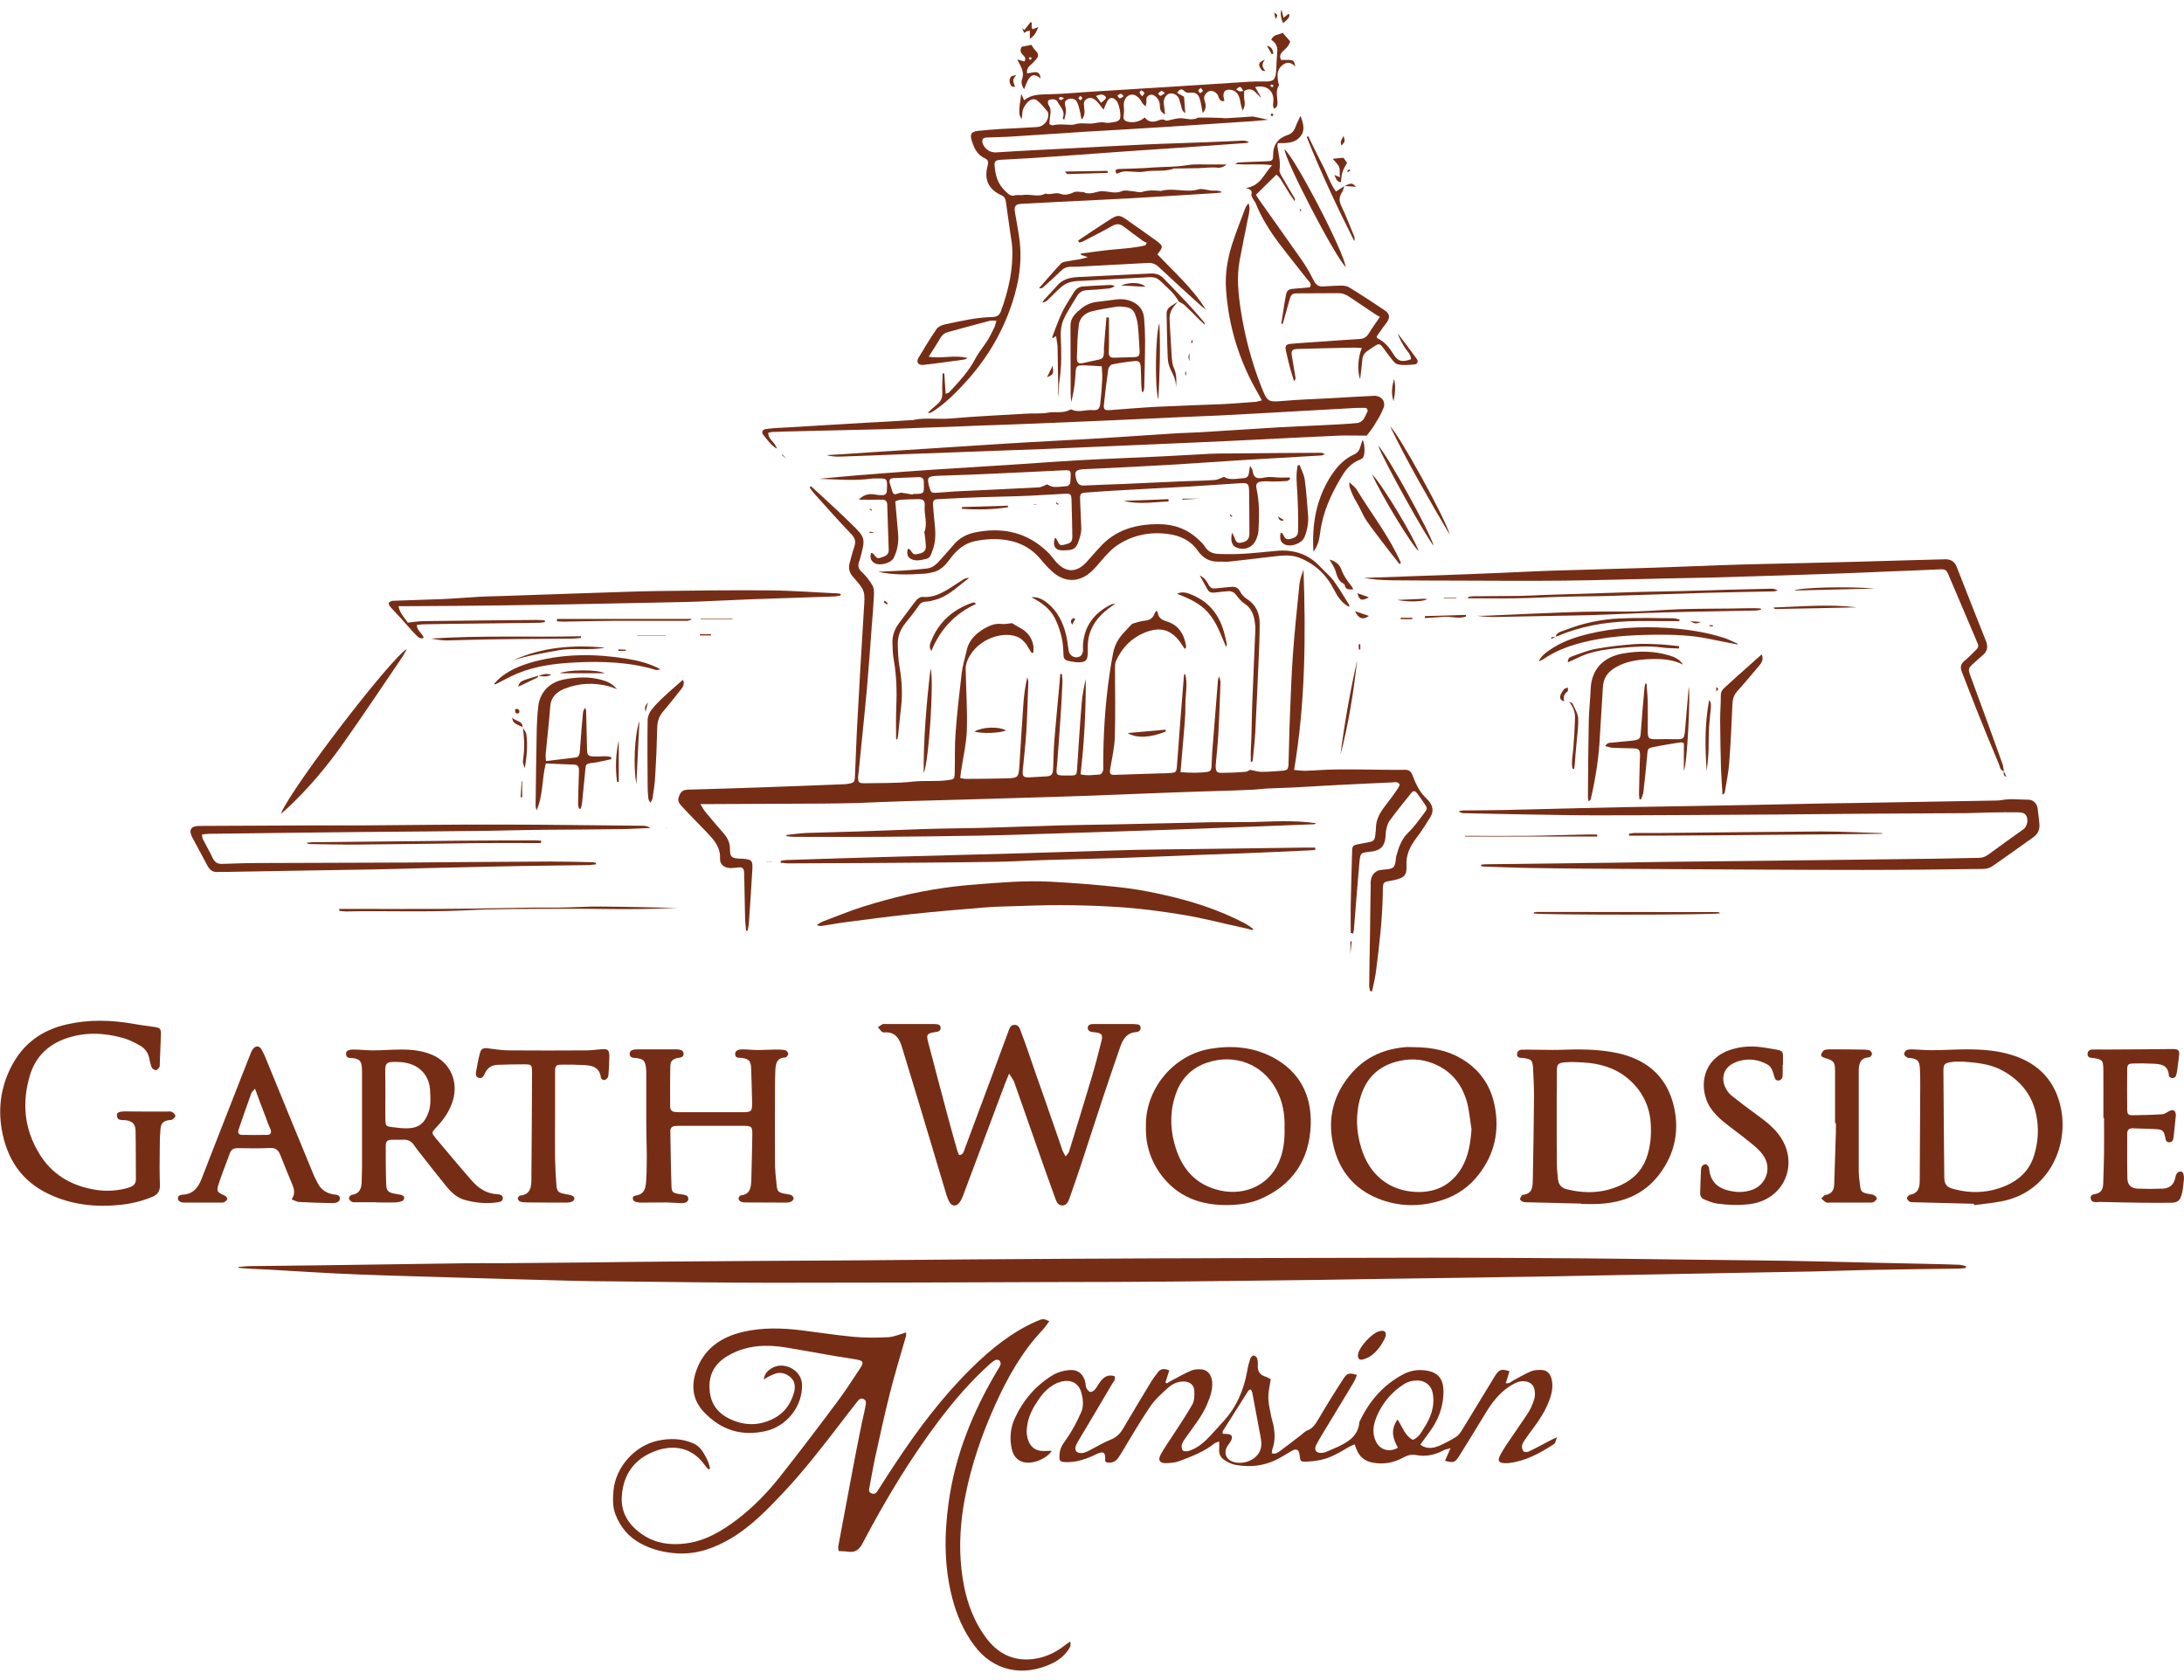 <?xml version="1.0" encoding="utf-8"?>
<!-- Generator: Adobe Illustrator 27.5.0, SVG Export Plug-In . SVG Version: 6.00 Build 0)  -->
<svg version="1.1" id="Layer_1" xmlns="http://www.w3.org/2000/svg" xmlns:xlink="http://www.w3.org/1999/xlink" x="0px" y="0px"
	 viewBox="0 0 130 100" style="enable-background:new 0 0 130 100;" xml:space="preserve">
<style type="text/css">
	.st0{fill:#762D16;}
</style>
<g>
	<path class="st0" d="M14.2,75.41c0.26-0.02,0.51-0.05,0.77-0.05c1.45-0.02,2.89-0.03,4.34-0.05c2.82-0.04,5.64-0.08,8.46-0.12
		c0.64-0.01,1.27,0,1.91,0c1.89-0.02,3.78-0.03,5.67-0.05c1.48-0.02,2.95-0.04,4.43-0.05c3.66-0.03,7.33-0.05,10.99-0.07
		c2.36-0.02,4.73-0.04,7.09-0.06c3.62-0.02,7.24-0.05,10.86-0.06c5.53-0.02,11.05-0.03,16.58-0.04c2.97,0,5.94,0.02,8.91,0.04
		c1.71,0.01,3.43,0.04,5.14,0.06c2.27,0.03,4.55,0.05,6.82,0.08c1.67,0.03,3.34,0.07,5,0.11c1.23,0.03,2.45,0.05,3.68,0.08
		c0.59,0.01,1.18,0.03,1.77,0.05c0.13,0.01,0.27,0.05,0.4,0.08c0,0.04-0.01,0.08-0.01,0.11c-0.15,0.02-0.31,0.04-0.46,0.04
		c-1.61,0.02-3.22,0.04-4.83,0.07c-1.27,0.02-2.54,0.07-3.81,0.1c-1.48,0.03-2.95,0.05-4.43,0.08c-3.19,0.06-6.38,0.12-9.57,0.18
		c-0.92,0.02-1.83,0.04-2.75,0.05c-2.95,0.05-5.91,0.09-8.86,0.13c-1.26,0.02-2.51,0.04-3.77,0.06c-2.91,0.04-5.82,0.07-8.73,0.1
		c-2.3,0.02-4.61,0.03-6.91,0.03c-5.66,0.02-11.32,0.04-16.98,0.04c-3.09,0-6.17-0.05-9.26-0.08c-0.9-0.01-1.8-0.01-2.7-0.04
		c-2.27-0.06-4.55-0.12-6.82-0.19c-1.99-0.06-3.98-0.11-5.98-0.19c-1.71-0.07-3.42-0.18-5.13-0.28c-0.35-0.02-0.71-0.03-1.06-0.05
		c-0.26-0.01-0.52-0.04-0.78-0.06C14.2,75.45,14.2,75.43,14.2,75.41z"/>
	<path class="st0" d="M80.4,55.53c0-0.54-0.01-1.09,0-1.63c0.02-1.03,0.05-2.07,0.08-3.1c0.01-0.48,0.01-0.48,0.47-0.57
		c0.16-0.03,0.32-0.06,0.48-0.09c0.36-0.07,0.4-0.12,0.44-0.5c0.01-0.1,0.03-0.21,0.03-0.31c-0.01-0.57,0.27-1.01,0.61-1.44
		c0.24-0.3,0.46-0.61,0.68-0.93c0.06-0.08,0.09-0.18,0.13-0.26c-0.12-0.2-0.3-0.14-0.45-0.13c-1.18,0.05-2.36,0.11-3.54,0.17
		c-0.77,0.04-1.53,0.09-2.3,0.13c-0.5,0.03-1,0.03-1.51,0.06c-0.29,0.01-0.59,0.05-0.88,0.07c-0.38,0.02-0.76,0.03-1.14,0.05
		c-1.24,0.04-2.48,0.07-3.72,0.12c-1.62,0.06-3.24,0.13-4.87,0.19c-1.37,0.05-2.74,0.09-4.12,0.13c-2.21,0.07-4.43,0.13-6.64,0.19
		c-1.08,0.03-2.15,0.08-3.23,0.12c-0.65,0.02-1.3,0.02-1.95,0.03c-2.22,0.01-4.43,0.02-6.65,0.03c-0.17,0-0.35,0-0.63,0
		c0.14,0.22,0.2,0.36,0.3,0.47c0.36,0.43,0.72,0.86,1.09,1.28c0.23,0.27,0.37,0.55,0.37,0.92c0,0.48,0.09,0.55,0.58,0.58
		c0.04,0,0.09,0,0.13,0c0.59,0.04,0.66,0.1,0.62,0.68c-0.06,1.03-0.13,2.06-0.2,3.09c-0.01,0.17-0.05,0.35-0.08,0.52
		c-0.03,0-0.06,0-0.09,0.01c-0.02-0.25-0.05-0.49-0.06-0.74c-0.02-0.84-0.03-1.68-0.05-2.52c0-0.09,0-0.18-0.01-0.27
		c-0.02-0.2-0.13-0.28-0.33-0.25c-0.16,0.02-0.32,0.04-0.48,0.04c-0.36-0.01-0.64-0.21-0.62-0.56c0.03-0.71-0.39-1.15-0.82-1.6
		c-0.47-0.49-0.95-0.97-1.41-1.47c-0.16-0.17-0.33-0.34-0.22-0.62c0.12-0.32,0.23-0.41,0.58-0.42c1.4-0.04,2.8-0.08,4.21-0.13
		c1.67-0.06,3.33-0.12,5-0.19c0.1,0,0.21-0.01,0.31-0.03c0.33-0.06,0.36-0.09,0.38-0.43c0.05-1.06,0.08-2.12,0.14-3.19
		c0.12-2.24,0.25-4.48,0.39-6.72c0.07-1.12,0.11-1.12-0.64-1.97c-0.24-0.27-0.29-0.53-0.2-0.85c0.09-0.31,0.16-0.63,0.27-0.94
		c0.1-0.3,0.06-0.51-0.17-0.75c-0.76-0.79-1.48-1.61-2.21-2.42c-0.1-0.11-0.19-0.24-0.28-0.37c0.03-0.02,0.05-0.05,0.08-0.07
		c0.18,0.16,0.36,0.32,0.54,0.49c0.62,0.57,1.24,1.14,1.84,1.73c0.87,0.84,0.87,0.88,0.56,2.04c-0.02,0.09-0.05,0.17-0.08,0.25
		c-0.07,0.23-0.04,0.4,0.16,0.59c0.26,0.24,0.48,0.52,0.65,0.82c0.09,0.16,0.09,0.4,0.08,0.6c-0.03,0.6-0.08,1.21-0.13,1.81
		c-0.09,1.25-0.18,2.5-0.29,3.75c-0.15,1.65-0.33,3.29-0.49,4.94c-0.01,0.09-0.03,0.18-0.03,0.26c-0.01,0.34,0.03,0.4,0.37,0.4
		c0.97-0.02,1.95,0.01,2.92-0.1c0.67-0.07,1.34,0.01,2.01-0.08c0.41-0.05,0.44-0.04,0.45-0.47c0.02-0.78-0.01-1.57,0.05-2.35
		c0.09-1.18,0.22-2.35,0.36-3.52c0.05-0.45,0.19-0.89,0.29-1.34c0.14-0.7,0.61-1.11,1.21-1.43c0.29-0.15,0.57-0.23,0.9-0.19
		c0.2,0.02,0.4-0.03,0.6-0.05c0.14,0.08,0.29,0.18,0.44,0.26c0.45,0.23,0.74,0.58,0.83,1.08c0.02,0.13,0,0.27,0,0.41
		c-0.03,0.01-0.06,0.02-0.09,0.03c-0.06-0.09-0.13-0.17-0.18-0.27c-0.28-0.56-0.71-0.82-1.35-0.81c-1.01,0.02-1.99,0.67-2.34,1.61
		c-0.04,0.12-0.07,0.26-0.07,0.39c0.02,1.22,0.11,2.45,0.07,3.67c-0.03,0.83-0.23,1.66-0.35,2.49c-0.02,0.11-0.03,0.22-0.04,0.36
		c0.14,0.02,0.23,0.05,0.33,0.05c0.8,0,1.6-0.01,2.39-0.03c0.73-0.02,0.75-0.04,0.8-0.78c0.08-1.24,0.15-2.48,0.24-3.71
		c0.04-0.51,0.11-1.02,0.23-1.54c0.02,0.1,0.06,0.21,0.06,0.31c-0.04,0.99-0.06,1.98-0.12,2.96c-0.05,0.77-0.14,1.53-0.21,2.29
		c-0.03,0.35,0.04,0.42,0.39,0.41c0.29-0.01,0.59-0.04,0.88-0.05c0.44-0.01,0.52-0.08,0.54-0.51c0.02-0.55,0.03-1.09,0.07-1.64
		c0.08-1,0.18-2,0.27-3c0.03-0.32,0.06-0.63,0.08-0.95c0.03,0,0.07,0,0.1,0c0.01,0.17,0.04,0.34,0.03,0.5
		c-0.03,0.68-0.06,1.35-0.11,2.03c-0.06,0.93-0.13,1.85-0.2,2.78c0,0.03-0.01,0.06-0.01,0.09c-0.07,0.64-0.07,0.64,0.56,0.64
		c0.09,0,0.18,0,0.27,0c0.31-0.01,0.34-0.04,0.36-0.36c0.09-1.33,0.17-2.65,0.28-3.98c0.04-0.47,0.13-0.93,0.24-1.4
		c0.01,1.89-0.09,3.76-0.31,5.67c0.42,0.1,0.78,0.03,1.14,0.01c0.07,0,0.16-0.12,0.19-0.2c0.04-0.11,0.02-0.23,0.02-0.35
		c0-1.8,0.11-3.6,0.37-5.38c0.06-0.44,0.13-0.87,0.22-1.31c0.09-0.46,0.31-0.86,0.63-1.2c0.14-0.15,0.28-0.3,0.42-0.45
		c0.04-0.04,0.09-0.09,0.14-0.1c0.24-0.07,0.48-0.15,0.72-0.17c0.29-0.03,0.46-0.16,0.56-0.43c0.02-0.05,0.06-0.1,0.09-0.14
		c0.04,0.01,0.08,0.02,0.08,0.03c0.04,0.33,0.19,0.48,0.53,0.58c0.71,0.21,1.06,0.76,1.17,1.47c0.01,0.04-0.01,0.08-0.02,0.13
		c0,0.01-0.02,0.01-0.06,0.04c-0.05-0.08-0.11-0.16-0.16-0.24c-0.59-0.9-1.26-1.12-2.24-0.72c-0.79,0.33-1.34,0.91-1.69,1.68
		c-0.07,0.15-0.06,0.35-0.06,0.52c0,1.33,0.03,2.66-0.01,3.99c-0.02,0.63-0.16,1.25-0.27,1.88c-0.05,0.32-0.02,0.4,0.27,0.39
		c0.93-0.03,1.86-0.06,2.79-0.09c0.1,0,0.21,0,0.31-0.01c0.59-0.02,0.57-0.02,0.61-0.59c0.12-1.72,0.26-3.44,0.4-5.17
		c0-0.06,0.02-0.11,0.07-0.17c0.18,0.63,0.01,1.26,0.02,1.89c0.01,0.66-0.07,1.33-0.12,1.99c-0.05,0.64-0.11,1.28-0.17,1.99
		c0.57,0.04,1.1,0.06,1.62-0.02c0.21-0.03,0.22-0.21,0.23-0.38c0.02-0.32,0.02-0.65,0.05-0.97c0.11-1.37,0.22-2.74,0.33-4.11
		c0-0.04,0.02-0.08,0.07-0.22c0.04,0.17,0.08,0.26,0.08,0.34c-0.04,1.03-0.07,2.07-0.13,3.1c-0.03,0.63-0.11,1.27-0.16,1.9
		C72.38,45.93,72.42,46,72.71,46c0.47,0,0.94-0.02,1.42-0.06c0.12-0.01,0.24-0.1,0.28-0.12c0.27,0.05,0.47,0.12,0.68,0.12
		c0.4,0,0.8-0.03,1.19-0.06c0.37-0.03,0.41-0.08,0.42-0.47c0.03-0.91,0.04-1.83,0.08-2.74c0.05-1.24,0.09-2.48,0.18-3.72
		c0.1-1.4,0.25-2.79,0.39-4.19c0.03-0.29,0.14-0.57,0.24-0.86c0.14,3.97,0.11,7.94-0.56,11.93c0.25,0.02,0.45,0.05,0.65,0.05
		c0.63-0.02,1.27-0.08,1.9-0.08c1.02-0.01,2.04,0.01,3.05,0.02c0.33,0,0.65,0.01,0.98,0c0.22-0.01,0.37,0.08,0.45,0.28
		c0.09,0.22,0.17,0.44,0.28,0.65c0.09,0.18,0.2,0.36,0.33,0.52c0.12,0.15,0.27,0.28,0.39,0.42c0.23,0.28,0.28,0.6,0.1,0.91
		c-0.26,0.43-0.53,0.85-0.83,1.25c-0.38,0.5-0.65,1.01-0.61,1.66c0.03,0.58-0.13,0.74-0.72,0.87c-0.73,0.15-0.68,0.05-0.69,0.8
		c-0.03,1.57-0.21,3.12-0.41,4.67c-0.05,0.39-0.15,0.76-0.23,1.15c-0.04,0-0.07,0-0.11,0c-0.02-0.1-0.06-0.21-0.06-0.31
		c0.01-1.06,0.03-2.13,0.05-3.19c0.01-0.93,0.02-1.86,0.04-2.79c0-0.1-0.01-0.21,0.01-0.31c0.04-0.33,0.26-0.57,0.59-0.62
		c0.13-0.02,0.27-0.02,0.4-0.04c0.35-0.05,0.42-0.12,0.48-0.47c0.02-0.1,0.02-0.21,0.04-0.31c0.14-0.51,0.3-1,0.71-1.4
		c0.35-0.33,0.63-0.74,0.93-1.13c0.23-0.3,0.23-0.32,0.02-0.62c-0.13-0.18-0.25-0.37-0.38-0.54c-0.16-0.22-0.26-0.24-0.41-0.04
		c-0.44,0.54-0.87,1.08-1.28,1.64c-0.1,0.13-0.14,0.32-0.18,0.49c-0.04,0.16-0.03,0.32-0.05,0.48c-0.06,0.53-0.28,0.76-0.8,0.84
		c-0.68,0.11-0.7-0.04-0.77,0.85c-0.11,1.27-0.21,2.53-0.31,3.8c-0.01,0.08-0.03,0.16-0.05,0.24C80.49,55.54,80.45,55.54,80.4,55.53
		z"/>
	<path class="st0" d="M45.46,82.11c0.06-0.38,0.26-0.55,0.49-0.68c0.73-0.43,1.77,0.13,1.79,0.98c0.04,1.31-0.93,2.51-2.21,2.78
		c-1.41,0.3-2.59-0.07-3.59-1.1c-0.69-0.71-0.82-1.54-0.51-2.46c0.46-1.35,1.48-2.05,2.82-2.36c1.14-0.26,2.29-0.23,3.44-0.09
		c1.04,0.13,2.08,0.29,3.12,0.39c0.69,0.06,1.39,0.06,2.08,0.02c0.34-0.02,0.68-0.18,1.05-0.28c0,0.08,0,0.15-0.01,0.21
		c-0.33,1.15-0.68,2.29-0.97,3.45c-0.32,1.26-0.59,2.53-0.87,3.79c-0.13,0.59-0.22,1.19-0.34,1.78c-0.03,0.14-0.05,0.27,0.11,0.34
		c0.17,0.08,0.28,0.01,0.37-0.13c0.37-0.57,0.73-1.15,1.11-1.71c1.33-2.01,2.78-3.93,4.51-5.63c1.13-1.11,2.36-2.11,3.83-2.76
		c0.38-0.17,0.44-0.17,0.78-0.01c-0.15,0.19-0.27,0.39-0.43,0.55c-1.21,1.29-2.06,2.81-2.78,4.4c-0.8,1.77-1.43,3.59-1.8,5.5
		c-0.28,1.43-0.38,2.87-0.22,4.32c0.16,1.45,0.56,2.84,1.44,4.04c0.66,0.91,1.55,1.41,2.7,1.31c0.72-0.06,1.37-0.34,1.95-0.78
		c0.11-0.09,0.23-0.17,0.38-0.27c0.07,0.24-0.03,0.38-0.13,0.52c-0.25,0.35-0.57,0.6-0.95,0.78c-1.7,0.81-3.5,0.48-4.65-1.1
		c-0.62-0.84-1.03-1.79-1.29-2.8c-0.48-1.86-0.48-3.74-0.22-5.63c0.38-2.84,1.44-5.44,2.89-7.88c0.08-0.13,0.16-0.25,0.21-0.39
		c0.02-0.06-0.02-0.18-0.07-0.23c-0.05-0.04-0.17-0.06-0.24-0.03c-0.12,0.06-0.22,0.15-0.32,0.23c-1.13,1.01-2.11,2.15-3.02,3.35
		c-1.74,2.3-3.22,4.77-4.56,7.32c-0.2,0.38-0.43,0.57-0.86,0.51c-0.18-0.03-0.37-0.02-0.57-0.04c-0.01-0.13-0.04-0.22-0.02-0.3
		c0.27-1.44,0.54-2.87,0.81-4.31c0.15-0.81,0.31-1.62,0.47-2.43c0.08-0.42,0.18-0.84,0.27-1.26c0.03-0.13,0.05-0.26,0.08-0.39
		c0.02-0.13,0.04-0.27-0.11-0.35c-0.17-0.09-0.29,0.01-0.38,0.13c-0.35,0.44-0.69,0.89-1.03,1.33c-1.08,1.41-2.17,2.81-3.38,4.1
		c-0.94,1-1.9,1.99-3.09,2.71c-0.98,0.58-2.03,0.97-3.19,0.91c-0.79-0.04-1.54-0.22-2.25-0.61c-0.69-0.38-1.16-0.95-1.45-1.67
		c-0.2-0.48-0.17-0.99-0.13-1.49c0.13-1.32,1.21-2.63,2.64-2.94c0.71-0.15,1.44-0.14,2.13,0.17c0.42,0.19,0.61,0.58,0.81,0.97
		c0.08,0.16,0.12,0.34,0.17,0.52c-0.03,0.02-0.07,0.03-0.1,0.05c-0.08-0.09-0.17-0.18-0.24-0.28c-0.66-0.93-1.72-1.27-2.96-0.8
		c-1.23,0.47-1.88,1.4-1.96,2.7c-0.06,1.01,0.47,1.76,1.28,2.29c0.76,0.5,1.61,0.61,2.51,0.5c1.19-0.15,2.17-0.74,3.09-1.44
		c0.94-0.72,1.77-1.57,2.51-2.5c1.16-1.47,2.3-2.97,3.42-4.47c0.5-0.66,0.94-1.36,1.4-2.05c0.2-0.3,0.16-0.42-0.19-0.48
		c-0.45-0.09-0.9-0.14-1.35-0.22c-0.97-0.17-1.95-0.35-2.92-0.51c-1.12-0.18-2.22-0.14-3.24,0.39c-0.78,0.4-1.3,0.99-1.29,1.95
		c0.01,0.88,0.39,1.51,1.16,1.89c0.89,0.44,1.79,0.46,2.68-0.01c0.63-0.33,1-0.86,1.19-1.53c0.1-0.37,0.06-0.72-0.26-0.96
		c-0.32-0.25-0.68-0.28-1.04-0.09C45.77,81.91,45.66,81.99,45.46,82.11z"/>
	<path class="st0" d="M69.6,81.57c-0.08,0.26-0.16,0.49-0.23,0.71c0.03,0.02,0.06,0.04,0.09,0.06c0.11-0.07,0.21-0.14,0.32-0.19
		c0.36-0.19,0.72-0.39,1.1-0.56c0.16-0.07,0.34-0.09,0.52-0.09c0.43-0.01,0.69,0.26,0.75,0.72c0.05,0.49-0.12,0.93-0.3,1.37
		c-0.31,0.73-0.82,1.33-1.26,1.97c-0.09,0.13-0.2,0.27-0.24,0.42c-0.03,0.11-0.01,0.29,0.06,0.36c0.06,0.06,0.25,0.05,0.36,0.02
		c0.53-0.17,0.94-0.54,1.31-0.94c0.26-0.28,0.51-0.57,0.77-0.85c0.77-0.85,1.19-1.85,1.39-2.97c0.04-0.25,0.1-0.49,0.18-0.73
		c0.03-0.08,0.13-0.19,0.2-0.19c0.07,0,0.19,0.1,0.21,0.18c0.04,0.12,0.05,0.26,0.04,0.39c-0.02,0.34,0.09,0.57,0.43,0.68
		c0.12,0.04,0.23,0.11,0.34,0.16c-0.2,1.11-0.2,1.11,0.04,2.28c0.04,0.19,0.11,0.37,0.14,0.56c0.07,0.44,0.08,0.88-0.08,1.31
		c-0.03,0.08-0.02,0.16-0.04,0.26c0.22,0.07,0.37-0.04,0.5-0.14c0.44-0.32,0.87-0.66,1.3-0.99c0.09-0.07,0.18-0.17,0.28-0.21
		c0.37-0.13,0.54-0.42,0.72-0.73c0.47-0.8,0.96-1.59,1.47-2.37c0.22-0.34,0.34-0.36,0.8-0.22c-0.06,0.15-0.11,0.3-0.19,0.43
		c-0.62,1.04-1.25,2.07-1.88,3.11c-0.12,0.2-0.24,0.41-0.35,0.62c-0.15,0.29-0.03,0.49,0.3,0.48c0.09,0,0.18-0.02,0.26-0.05
		c0.22-0.09,0.43-0.19,0.65-0.28c0.68-0.31,1.29-0.67,1.36-1.52c0.57-1.21,1.4-2.19,2.59-2.82c0.34-0.18,0.71-0.28,1.11-0.26
		c1.02,0.05,1.33,0.54,1.3,1.41c-0.03,0.83-0.32,1.58-0.82,2.26c-0.18,0.25-0.36,0.49-0.56,0.77c0.41,0.29,0.79,0.21,1.16,0.05
		c0.34-0.15,0.66-0.32,0.98-0.52c0.14-0.09,0.25-0.25,0.34-0.39c0.66-1.07,1.3-2.15,1.96-3.22c0.26-0.41,0.39-0.45,0.87-0.29
		c-0.07,0.23-0.14,0.46-0.22,0.71c0.22,0.04,0.32-0.1,0.46-0.17c0.34-0.18,0.67-0.38,1.02-0.53c0.18-0.08,0.4-0.09,0.61-0.09
		c0.34,0,0.54,0.19,0.63,0.52c0.12,0.47,0.02,0.91-0.15,1.34c-0.22,0.58-0.56,1.11-0.93,1.6c-0.17,0.22-0.33,0.45-0.49,0.68
		c-0.07,0.11-0.16,0.23-0.18,0.35c-0.02,0.11,0.01,0.27,0.08,0.35c0.05,0.06,0.23,0.06,0.31,0.02c0.43-0.2,0.84-0.43,1.26-0.65
		c0.11-0.06,0.22-0.11,0.43-0.2c-0.07,0.18-0.08,0.26-0.12,0.33c-0.03,0.05-0.08,0.09-0.13,0.12c-0.8,0.51-1.62,0.96-2.59,1.08
		c-0.06,0.01-0.12,0.01-0.18,0.01c-0.45,0.01-0.56-0.13-0.34-0.52c0.21-0.39,0.47-0.75,0.72-1.12c0.31-0.47,0.64-0.92,0.94-1.39
		c0.15-0.23,0.25-0.5,0.34-0.77c0.05-0.16,0.06-0.35,0.03-0.52c-0.05-0.37-0.31-0.55-0.68-0.56c-0.31,0-0.57,0.15-0.82,0.31
		c-0.61,0.4-1.04,0.96-1.41,1.57c-0.53,0.87-1.06,1.74-1.6,2.6c-0.24,0.37-0.33,0.39-0.83,0.26c0.1-0.22,0.19-0.44,0.33-0.75
		c-0.2,0.06-0.31,0.07-0.4,0.12c-0.51,0.27-1.05,0.4-1.62,0.29c-0.3-0.06-0.55,0.01-0.8,0.15c-0.55,0.3-1.13,0.41-1.75,0.31
		c-0.52-0.08-0.86-0.35-1.04-0.84c-0.02-0.07-0.05-0.14-0.1-0.26c-0.13,0.06-0.25,0.1-0.35,0.16c-0.53,0.32-1.07,0.64-1.68,0.77
		c-0.29,0.06-0.58,0.09-0.88,0.1c-0.3,0.01-0.32-0.04-0.36-0.33c0-0.01,0-0.03,0-0.04c-0.04-0.36-0.19-0.44-0.49-0.26
		c-0.2,0.12-0.41,0.24-0.61,0.36c-0.85,0.5-1.77,0.64-2.73,0.46c-0.22-0.04-0.45-0.16-0.64-0.28c-0.22-0.14-0.35-0.36-0.32-0.64
		c0.01-0.14,0-0.28,0-0.47c-0.14,0.05-0.23,0.07-0.29,0.12c-0.62,0.5-1.36,0.77-2.09,1.05c-0.24,0.09-0.52,0.11-0.78,0.12
		c-0.37,0.01-0.5-0.17-0.33-0.5c0.21-0.39,0.47-0.75,0.71-1.12c0.4-0.62,0.82-1.23,1.18-1.87c0.13-0.23,0.13-0.54,0.12-0.81
		c-0.01-0.35-0.26-0.55-0.62-0.56c-0.36-0.01-0.68,0.14-0.93,0.36c-0.39,0.35-0.8,0.72-1.09,1.15c-0.6,0.88-1.13,1.8-1.68,2.71
		c-0.06,0.1-0.13,0.2-0.19,0.3c-0.19,0.28-0.44,0.36-0.75,0.28c-0.02-0.05-0.05-0.07-0.05-0.1c0.04-0.48-0.09-0.58-0.51-0.38
		c-0.56,0.27-1.14,0.49-1.78,0.48c-0.44-0.01-0.45-0.07-0.42-0.5c0.03-0.35,0.19-0.57,0.38-0.84c0.36-0.5,0.65-1.06,0.9-1.62
		c0.17-0.38,0.12-0.82,0-1.22c-0.22-0.71-0.87-0.77-1.45-0.52c-0.44,0.2-0.78,0.53-1.05,0.93c-0.31,0.44-0.57,0.9-0.68,1.43
		c-0.04,0.23-0.08,0.47-0.05,0.7c0.1,0.63,0.41,1.04,1.18,0.97c0.1-0.01,0.2,0,0.31,0c-0.38,0.53-1.27,0.85-1.81,0.63
		c-0.4-0.16-0.55-0.53-0.61-0.91c-0.09-0.57-0.03-1.12,0.21-1.65c0.5-1.09,1.25-1.97,2.28-2.59c0.28-0.17,0.63-0.26,0.96-0.29
		c0.53-0.05,0.87,0.25,0.97,0.77c0.02,0.1,0.01,0.22,0.06,0.3c0.05,0.1,0.14,0.22,0.23,0.23c0.08,0.02,0.21-0.07,0.28-0.15
		c0.13-0.16,0.22-0.35,0.35-0.51c0.21-0.26,0.47-0.4,0.82-0.27c0.07,0.21-0.09,0.34-0.17,0.48c-0.63,1.08-1.28,2.16-1.92,3.24
		c-0.08,0.13-0.16,0.25-0.21,0.39c-0.12,0.27,0.01,0.47,0.32,0.46c0.11,0,0.23-0.04,0.34-0.09c0.48-0.24,0.93-0.52,1.42-0.72
		c0.38-0.15,0.58-0.4,0.77-0.73c0.52-0.89,1.06-1.78,1.59-2.66c0.11-0.19,0.25-0.37,0.38-0.54C69.03,81.48,69.27,81.42,69.6,81.57z
		 M83.19,84.49c0.3,0.47,0.44,0.96,0.9,1.21c0.33-0.11,0.48-0.4,0.64-0.65c0.42-0.64,0.7-1.33,0.55-2.13
		c-0.08-0.44-0.42-0.73-0.86-0.75c-0.3-0.01-0.58,0.05-0.84,0.21c-0.74,0.47-1.29,1.12-1.63,1.92c-0.21,0.5-0.3,1.02-0.03,1.54
		c0.25,0.47,0.79,0.62,1.29,0.33C82.92,85.65,82.74,85.11,83.19,84.49z M74.45,82.7c-0.06,0.03-0.12,0.04-0.14,0.07
		c-0.51,0.81-1.02,1.61-1.53,2.42c-0.02,0.03,0,0.08,0,0.15c0.1,0,0.18,0.01,0.26,0.01c0.28,0.02,0.36,0.15,0.23,0.41
		c-0.06,0.12-0.15,0.22-0.22,0.33c-0.21,0.35-0.1,0.74,0.29,0.9c0.68,0.27,1.79-0.15,1.74-1.11c-0.02-0.3-0.1-0.61-0.15-0.91
		c-0.13-0.69-0.26-1.39-0.39-2.08C74.53,82.83,74.49,82.77,74.45,82.7z"/>
	<path class="st0" d="M81.33,24.28c-0.2,0-0.4-0.01-0.6,0c-1.08,0.06-2.15,0.12-3.23,0.18c-1.64,0.09-3.27,0.19-4.91,0.27
		c-0.78,0.04-1.56,0.06-2.35,0.1c-1.15,0.05-2.3,0.11-3.45,0.16c-1.15,0.05-2.3,0.1-3.45,0.15c-1.36,0.06-2.71,0.11-4.07,0.16
		c-0.63,0.02-1.27,0.04-1.9,0.07c-1.08,0.04-2.15,0.08-3.23,0.12c-0.56,0.02-1.12,0.05-1.68,0.06c-1.7,0.04-3.4,0.08-5.09,0.12
		c-0.46,0.01-0.92,0.02-1.37,0.04c-0.08,0-0.17,0.03-0.27,0.05c-0.01,0.42,0.43,0.56,0.51,0.95c-0.36-0.22-0.57-0.54-0.8-0.82
		c-0.14-0.17-0.05-0.34,0.19-0.36c0.41-0.05,0.82-0.07,1.24-0.09c1.52-0.09,3.04-0.18,4.55-0.27c0.93-0.05,1.86-0.1,2.78-0.16
		c0.03,0,0.06,0,0.09,0c0.75-0.17,1.51-0.04,2.27-0.1c1.51-0.13,3.03-0.2,4.55-0.29c0.43-0.03,0.86,0.02,1.28-0.06
		c0.42-0.08,0.87,0.06,1.28-0.16c0.04-0.02,0.09-0.04,0.12-0.02c0.42,0.2,0.84-0.01,1.27,0.03c0.3,0.02,0.39-0.07,0.43-0.38
		c0.06-0.5,0.1-1,0.12-1.5c0.01-0.24-0.02-0.49-0.03-0.73c-0.23-0.01-0.46-0.03-0.7-0.04c-0.01,0-0.03,0-0.04,0
		c-0.89-0.05-0.78-0.03-0.84,0.76c-0.04,0.47-0.11,0.94-0.24,1.41c-0.01-0.17-0.03-0.35-0.03-0.52c-0.01-1.34,0-2.69-0.01-4.03
		c0-0.5,0.34-0.77,0.67-1.04c0.28-0.22,0.61-0.35,0.98-0.38c0.37-0.04,0.73-0.1,1.1-0.14c0.3-0.03,0.58-0.01,0.87,0.11
		c0.45,0.19,0.72,0.51,0.76,1c0.04,0.46,0.06,0.91,0.06,1.37c0,0.92-0.03,1.83-0.05,2.75c0,0.09-0.03,0.18-0.05,0.27
		c-0.03,0-0.06,0-0.09,0c-0.01-0.15-0.03-0.31-0.04-0.46c-0.01-0.34-0.01-0.68-0.03-1.02c-0.02-0.28-0.1-0.37-0.34-0.35
		c-0.45,0.04-0.91,0.11-1.36,0.2c-0.09,0.02-0.21,0.17-0.23,0.28c-0.1,0.7-0.19,1.4-0.26,2.11c-0.03,0.3,0.05,0.35,0.36,0.33
		c0.94-0.07,1.88-0.15,2.82-0.2c1.25-0.06,2.5-0.1,3.75-0.15c0.69-0.03,1.38-0.09,2.08-0.14c0.11-0.01,0.22-0.05,0.39-0.09
		c-0.09-0.17-0.16-0.29-0.23-0.42c-1.11-1.91-1.75-3.97-1.9-6.17c-0.07-0.91,0.08-1.8,0.35-2.67c0.23-0.72,0.51-1.42,0.77-2.12
		c0.05-0.13,0.12-0.25,0.22-0.35c0.11,0.31,0.03,0.58-0.03,0.87c-0.17,0.84-0.34,1.68-0.5,2.52c-0.19,1-0.08,2.01,0.07,3
		c0.24,1.56,0.65,3.09,1.23,4.56c0.35,0.88,0.38,0.89,1.33,0.81c0.94-0.08,1.88-0.11,2.83-0.16c0.84-0.05,1.68-0.1,2.52-0.14
		c0.44-0.02,0.74,0.32,0.58,0.73c-0.14,0.37-0.36,0.71-0.56,1.04c-0.14,0.23-0.32,0.44-0.44,0.6c-0.62,0-1.15-0.02-1.68,0
		c-1.58,0.07-3.15,0.15-4.73,0.23c-1.36,0.07-2.71,0.13-4.07,0.19c-1.39,0.06-2.77,0.12-4.16,0.18c-1.47,0.06-2.95,0.13-4.42,0.19
		c-1.17,0.05-2.33,0.08-3.5,0.13c-1.71,0.06-3.42,0.13-5.13,0.19c-1.22,0.05-2.45,0.1-3.67,0.14c-0.26,0.01-0.53-0.02-0.8-0.09
		c0.34-0.02,0.68-0.04,1.02-0.06c0.65-0.04,1.29-0.09,1.94-0.13c1.36-0.09,2.71-0.17,4.07-0.26c1.64-0.1,3.27-0.22,4.91-0.31
		c1.44-0.09,2.89-0.15,4.33-0.24c1.43-0.09,2.86-0.19,4.28-0.28c0.56-0.04,1.12-0.05,1.68-0.08c1.59-0.1,3.18-0.2,4.77-0.3
		c0.9-0.05,1.8-0.08,2.7-0.13c0.63-0.03,1.27-0.06,1.9-0.12c0.13-0.01,0.28-0.11,0.36-0.21c0.12-0.16,0.18-0.35,0.27-0.53
		C81.38,24.36,81.35,24.32,81.33,24.28z M65.86,18.89c0.05,0,0.1,0.01,0.15,0.01c0,0.56,0,1.11,0,1.67c0,0.15-0.01,0.29-0.01,0.44
		c0,0.2,0.11,0.29,0.31,0.28c0.38-0.01,0.77-0.02,1.15-0.03c0.34-0.01,0.39-0.08,0.37-0.44c-0.03-0.48-0.05-0.97-0.1-1.45
		c-0.02-0.23-0.09-0.46-0.17-0.68c-0.09-0.24-0.28-0.38-0.53-0.41c-0.17-0.02-0.36-0.05-0.53-0.03c-0.51,0.08-1.02,0.16-1.51,0.28
		c-0.4,0.1-0.71,0.38-0.77,0.77c-0.09,0.65-0.1,1.32-0.12,1.98c-0.01,0.33,0.1,0.39,0.41,0.32c0.27-0.06,0.55-0.12,0.82-0.18
		c0.31-0.06,0.36-0.12,0.38-0.44c0.01-0.09,0-0.18,0-0.27C65.75,20.12,65.81,19.51,65.86,18.89z"/>
	<path class="st0" d="M60.07,63.9c-0.12,0.29-0.2,0.47-0.27,0.66c-0.83,2.2-1.65,4.39-2.47,6.59c-0.06,0.15-0.12,0.3-0.22,0.43
		c-0.19,0.25-0.45,0.23-0.6-0.04c-0.07-0.13-0.13-0.27-0.17-0.41c-0.45-1.51-0.9-3.02-1.36-4.54c-0.43-1.44-0.87-2.88-1.31-4.32
		c-0.15-0.48-0.41-0.86-1-0.82c-0.06,0-0.13,0-0.17-0.03c-0.09-0.08-0.16-0.18-0.24-0.28c0.09-0.06,0.18-0.13,0.27-0.18
		c0.05-0.02,0.12-0.01,0.18-0.01c0.94,0,1.89,0,2.83,0c0.01,0,0.03,0,0.04,0c0.17,0.02,0.4-0.02,0.41,0.22
		c0.01,0.24-0.2,0.24-0.38,0.27c-0.42,0.07-0.48,0.15-0.37,0.56c0.37,1.43,0.75,2.85,1.13,4.28c0.19,0.73,0.4,1.45,0.6,2.17
		c0.03,0.11,0.08,0.21,0.12,0.3c0.23-0.01,0.26-0.17,0.31-0.3c0.55-1.47,1.09-2.93,1.64-4.4c0.32-0.86,0.63-1.72,0.95-2.57
		c0.08-0.2,0.12-0.47,0.39-0.48c0.28-0.01,0.34,0.27,0.41,0.46c0.28,0.73,0.53,1.47,0.78,2.21c0.47,1.34,0.94,2.67,1.4,4.01
		c0.09,0.26,0.18,0.53,0.27,0.79c0.04,0.1,0.1,0.2,0.19,0.36c0.09-0.12,0.17-0.19,0.2-0.27c0.45-1.45,0.89-2.9,1.33-4.36
		c0.22-0.73,0.41-1.47,0.6-2.22c0.1-0.4,0.02-0.49-0.4-0.54c-0.04-0.01-0.09,0-0.13-0.01c-0.16-0.02-0.29-0.09-0.28-0.27
		c0.01-0.16,0.15-0.2,0.29-0.21c0.09,0,0.18,0,0.27,0c0.65,0,1.3,0,1.95,0c0.1,0,0.21,0,0.31,0.01c0.13,0.01,0.29,0,0.32,0.17
		c0.03,0.18-0.09,0.29-0.25,0.3c-0.6,0.04-0.82,0.47-0.98,0.94c-0.33,0.95-0.65,1.9-0.97,2.85c-0.47,1.41-0.92,2.83-1.39,4.25
		c-0.2,0.6-0.42,1.2-0.62,1.8c-0.08,0.23-0.17,0.48-0.45,0.48c-0.29,0-0.36-0.28-0.44-0.49c-0.32-0.86-0.61-1.72-0.92-2.58
		c-0.5-1.43-1.01-2.87-1.51-4.3C60.29,64.23,60.19,64.11,60.07,63.9z"/>
	<path class="st0" d="M74.06,5.4c0,0.19-0.02,0.38,0.01,0.56c0.04,0.2,0.04,0.37-0.1,0.62c-0.05-0.14-0.08-0.21-0.09-0.28
		c-0.05-0.19-0.06-0.38-0.13-0.55c-0.09-0.23-0.27-0.39-0.53-0.41c-0.29-0.03-0.43,0.13-0.39,0.43c0.01,0.07,0.03,0.14,0.05,0.23
		c-0.15,0.06-0.24-0.02-0.3-0.12c-0.05-0.07-0.06-0.17-0.1-0.24c-0.13-0.19-0.37-0.28-0.53-0.2c-0.21,0.11-0.33,0.32-0.25,0.55
		c0.09,0.25,0.12,0.47-0.11,0.74c-0.06-0.29-0.09-0.53-0.15-0.76c-0.11-0.38-0.24-0.49-0.63-0.45c-0.15,0.01-0.23-0.02-0.34-0.12
		c-0.14-0.14-0.29-0.08-0.4,0.13c0.14,0.08,0.26,0.14,0.41,0.23c0.02,0.31,0.05,0.64,0.07,0.97c-0.24-0.14-0.21-0.37-0.28-0.56
		c-0.05-0.12-0.06-0.26-0.13-0.37c-0.13-0.21-0.39-0.29-0.58-0.21c-0.18,0.07-0.31,0.33-0.29,0.55c0.02,0.2,0.05,0.4,0.08,0.67
		c-0.26-0.13-0.31-0.31-0.31-0.5c0-0.22-0.07-0.41-0.24-0.55c-0.12-0.1-0.24-0.17-0.4-0.09c-0.14,0.07-0.18,0.18-0.16,0.33
		c0.01,0.08-0.02,0.16-0.04,0.34c-0.12-0.12-0.2-0.17-0.23-0.25c-0.18-0.34-0.47-0.53-0.71-0.44c-0.28,0.1-0.41,0.39-0.36,0.76
		c0.02,0.16,0,0.32-0.02,0.48c-0.03,0.18,0.03,0.28,0.2,0.34c0.35,0.11,0.79,0.01,1.06-0.24c0.17,0.23,0.42,0.32,0.75,0.2
		c0.17-0.06,0.32-0.13,0.49-0.02c0.02,0.01,0.06,0.02,0.09,0.01c0.3-0.05,0.61-0.17,0.9-0.14c0.29,0.03,0.57,0.12,0.86,0
		c0.04-0.02,0.08-0.04,0.12-0.04C71.8,6.99,72.26,7,72.73,7.02c0.06,0,0.12,0.02,0.18,0.02c0.52-0.03,1.04-0.06,1.56-0.1
		c0.04,0,0.09-0.01,0.13,0c0.27,0.05,0.53,0.11,0.89,0.19c-0.35,0.03-0.62,0.06-0.89,0.08c-1.77,0.12-3.53,0.23-5.3,0.35
		c-1.56,0.1-3.12,0.19-4.69,0.28c-1.47,0.09-2.94,0.2-4.42,0.29c-0.44,0.03-0.89,0.03-1.33,0.05c-0.16,0.01-0.38-0.01-0.39,0.2
		c-0.01,0.14,0.08,0.31,0.18,0.42c0.17,0.19,0.4,0.29,0.67,0.27c0.68-0.05,1.36-0.08,2.03-0.12c0.78-0.04,1.56-0.08,2.34-0.12
		c1.49-0.08,2.98-0.16,4.47-0.23c0.71-0.03,1.42-0.06,2.12-0.08c0.87-0.03,1.74-0.06,2.61-0.1c0.37-0.01,0.73-0.04,1.1-0.05
		c0.11,0,0.22,0.02,0.35,0.09c-0.05,0.02-0.09,0.04-0.14,0.05c-1.56,0.11-3.12,0.23-4.68,0.33c-1.16,0.08-2.33,0.15-3.49,0.24
		c-1.55,0.11-3.09,0.23-4.64,0.33c-0.6,0.04-1.21,0.06-1.81,0.1c-0.35,0.02-0.41,0.1-0.37,0.44c0.08,0.74,0.28,1.14,0.82,1.6
		c0.08,0.07,0.23,0.12,0.32,0.09c0.18-0.06,0.35-0.01,0.51-0.03c0.46-0.09,0.93,0.16,1.37-0.09c0.29,0.11,0.58-0.1,0.9,0.02
		c0.23,0.09,0.51,0.04,0.77-0.09c0.15-0.08,0.36-0.02,0.55-0.02c0.04,0,0.09,0.02,0.13,0.04c0.39,0.14,0.76-0.13,1.11-0.09
		c0.38,0.03,0.72,0.16,1.11-0.01c0.17-0.07,0.4,0,0.6,0.01c0.2,0.01,0.42,0.1,0.6,0.04c0.35-0.11,0.69-0.09,1.05-0.06
		c0.01,0,0.03,0.01,0.04,0.01c0.74-0.22,1.5,0.12,2.25-0.1c0.22-0.06,0.49,0.04,0.73,0.07c0.19,0.03,0.4-0.05,0.68,0.1
		c-0.17,0.03-0.25,0.05-0.33,0.05c-1.75,0.11-3.51,0.22-5.26,0.32c-0.85,0.05-1.71,0.08-2.57,0.13c-1.25,0.06-2.51,0.12-3.76,0.19
		c-0.4,0.02-0.48,0.13-0.41,0.54c0.09,0.52,0.19,1.05,0.26,1.57c0.2,1.52-0.1,2.97-0.64,4.38c-0.63,1.65-1.58,3.1-2.79,4.37
		c-0.54,0.57-1.1,1.11-1.77,1.53c-0.07,0.04-0.14,0.07-0.26,0.05c0.19-0.17,0.38-0.35,0.58-0.52c0.21-0.17,0.3-0.38,0.29-0.66
		c-0.02-0.39,0.01-0.78,0.02-1.16c0.03,0,0.06,0,0.1,0c0.02,0.39,0.05,0.78,0.08,1.21c0.1-0.04,0.18-0.05,0.22-0.1
		c0.57-0.62,1.15-1.23,1.54-1.98c0.2-0.39,0.5-0.73,0.73-1.1c0.16-0.25,0.28-0.52,0.41-0.78c0.05-0.1,0.07-0.22,0.12-0.39
		c-0.16,0-0.28-0.02-0.38,0c-0.84,0.22-1.68,0.45-2.52,0.68c-0.18,0.05-0.31,0.15-0.41,0.31c-0.21,0.36-0.45,0.72-0.72,1.15
		c0.79,0.14,1.51-0.13,2.32,0.08c-0.12,0.06-0.16,0.08-0.2,0.09c-0.82,0.11-1.63,0.23-2.45,0.32c-0.29,0.03-0.43-0.17-0.28-0.42
		c0.35-0.58,0.7-1.17,1.08-1.72c0.1-0.14,0.31-0.23,0.49-0.27c0.94-0.2,1.87-0.42,2.84-0.44c0.25-0.01,0.41-0.1,0.5-0.35
		c0.45-1.23,0.74-2.49,0.67-3.81c-0.01-0.25-0.07-0.5-0.1-0.75c-0.09-0.66-0.19-1.31-0.28-1.97c-0.02-0.16-0.08-0.28-0.23-0.35
		c-0.05-0.02-0.1-0.06-0.16-0.08c-0.66-0.35-0.9-0.91-0.7-1.66c0.06-0.21,0.07-0.38-0.16-0.48c-0.45-0.2-0.63-0.59-0.77-1.02
		c-0.13-0.4-0.05-0.56,0.36-0.61c0.44-0.05,0.88-0.08,1.32-0.11c0.74-0.04,1.47-0.07,2.21-0.12c0.33-0.02,0.61-0.3,0.65-0.61
		c0.01-0.1,0.02-0.23-0.03-0.3c-0.2-0.24-0.39-0.49-0.64-0.68c-0.17-0.13-0.4-0.05-0.56,0.12c-0.17,0.19-0.3,0.4-0.31,0.67
		c0,0.1-0.02,0.19-0.04,0.32c-0.18-0.26-0.18-0.42-0.02-1.5c0.07,0.16,0.11,0.25,0.17,0.39c0.46-0.38,0.98-0.34,1.51-0.36
		c0.93-0.02,1.85-0.12,2.78-0.17c1.56-0.1,3.12-0.19,4.69-0.29c1.44-0.09,2.88-0.19,4.33-0.28c0.32-0.02,0.65-0.03,0.97-0.02
		c0.55,0.02,0.69-0.09,0.72-0.63c0.02-0.39,0.04-0.79,0.07-1.18c0.02-0.29-0.11-0.51-0.36-0.67c0.13-0.34,0.46-0.29,0.68-0.42
		c0.15,0.17,0.29,0.33,0.45,0.52c-0.06,0.18-0.17,0.35-0.35,0.5c-0.17,0.15-0.35,0.33-0.19,0.6c0.76-0.02,0.76-0.02,0.84,0.39
		c-0.21-0.22-0.42-0.29-0.65-0.16c-0.23,0.13-0.38,0.34-0.4,0.6c-0.02,0.16,0.02,0.32,0.03,0.48c0.01,0.07,0.07,0.17,0.04,0.21
		c-0.2,0.32-0.09,0.66-0.08,0.99c0,0.14,0,0.3-0.2,0.39c-0.12-0.18-0.03-0.37-0.04-0.55c-0.02-0.57-0.45-0.88-1.09-0.74
		c0.13,0.23,0.25,0.44,0.37,0.65c-0.33-0.26-0.52-0.74-1.06-0.39c-0.19-0.33-0.19-0.33-0.44-0.13C73.72,5.47,73.88,5.45,74.06,5.4z
		 M62.46,7.39c0.07,0.02,0.15,0.08,0.2,0.07c0.41-0.11,0.82-0.01,1.23-0.04c0.09-0.01,0.17-0.05,0.26-0.06
		c0.08-0.01,0.17-0.02,0.26-0.02c0.2,0,0.41,0.03,0.61,0.01c0.26-0.03,0.5-0.11,0.77-0.05c0.19,0.04,0.41-0.02,0.61-0.05
		c0.09-0.02,0.2-0.08,0.25-0.15c0.11-0.19-0.03-0.92-0.19-1.1c-0.23-0.25-0.43-0.23-0.58,0.08c-0.07,0.13-0.12,0.28-0.19,0.45
		c-0.18-0.22-0.3-0.41-0.46-0.55c-0.14-0.13-0.32-0.21-0.53-0.1c-0.21,0.12-0.19,0.29-0.17,0.49c0.03,0.25,0.07,0.51-0.14,0.74
		c-0.05-0.1-0.05-0.21-0.07-0.31c-0.06-0.24-0.1-0.49-0.2-0.71c-0.1-0.21-0.33-0.26-0.53-0.19c-0.2,0.08-0.24,0.17-0.17,0.46
		c0.07,0.27,0,0.5-0.08,0.78c-0.05-0.07-0.08-0.1-0.08-0.11c0.17-0.42-0.17-0.68-0.32-0.99c-0.03-0.07-0.14-0.12-0.22-0.13
		c-0.11-0.01-0.24,0.01-0.32,0.07c-0.04,0.03-0.03,0.21,0.02,0.28c0.12,0.17,0.13,0.35,0.1,0.55C62.49,7,62.47,7.19,62.46,7.39z
		 M65.54,6.12c0.28-0.22,0.33-0.29,0.27-0.36c-0.14-0.18-0.32-0.15-0.57-0.05C65.35,5.86,65.44,5.98,65.54,6.12z M69.34,5.54
		c-0.1-0.07-0.17-0.14-0.21-0.13c-0.08,0.03-0.13,0.11-0.2,0.16c0.05,0.05,0.11,0.14,0.14,0.13C69.15,5.69,69.22,5.62,69.34,5.54z
		 M67.99,5.73c0.06-0.09,0.14-0.16,0.13-0.19c-0.03-0.07-0.1-0.12-0.17-0.16c-0.02-0.01-0.13,0.1-0.12,0.12
		C67.85,5.58,67.91,5.64,67.99,5.73z M71.47,5.23c-0.07,0.07-0.14,0.12-0.14,0.17c0,0.05,0.07,0.1,0.11,0.15
		C71.5,5.5,71.57,5.46,71.6,5.4C71.61,5.38,71.53,5.31,71.47,5.23z M66.89,5.72c-0.08-0.07-0.13-0.14-0.18-0.14
		c-0.07,0.01-0.14,0.07-0.2,0.11c0.05,0.06,0.09,0.16,0.15,0.16C66.72,5.86,66.79,5.79,66.89,5.72z M64.32,5.97
		c0.05-0.06,0.12-0.12,0.11-0.13c-0.03-0.05-0.08-0.09-0.13-0.13c-0.04,0.05-0.09,0.09-0.11,0.15C64.18,5.88,64.26,5.92,64.32,5.97z
		 M63.34,5.83c-0.12-0.03-0.18-0.06-0.24-0.06c-0.03,0-0.05,0.08-0.08,0.12c0.05,0.02,0.1,0.06,0.15,0.06
		C63.22,5.95,63.25,5.89,63.34,5.83z M75.81,5.09c-0.05-0.03-0.09-0.06-0.12-0.06c-0.03,0-0.06,0.05-0.09,0.08
		c0.04,0.03,0.08,0.06,0.13,0.08C75.75,5.19,75.78,5.13,75.81,5.09z"/>
	<path class="st0" d="M88.17,51.46c0.13-0.01,0.25-0.02,0.38-0.02c2.5-0.03,4.99-0.06,7.49-0.09c1-0.01,2.01-0.04,3.01-0.05
		c3.78-0.04,7.56-0.08,11.34-0.13c1.61-0.02,3.22-0.04,4.83-0.06c0.86-0.01,1.71-0.04,2.57-0.05c0.22,0,0.39-0.07,0.57-0.2
		c0.69-0.51,1.38-1,2.08-1.5c0.26-0.19,0.33-0.68,0.1-0.9c-0.08-0.08-0.24-0.1-0.36-0.11c-0.58-0.01-1.15,0-1.73,0.01
		c-0.46,0.01-0.92,0.03-1.37,0.04c-1.92,0.01-3.84,0.02-5.76,0.03c-1.85,0.01-3.69,0.04-5.54,0.05c-3.6,0.02-7.21,0.05-10.81,0.05
		c-1.3,0-2.6-0.03-3.9-0.05c-1.31-0.02-2.63-0.05-3.94-0.08c-0.1,0-0.19-0.02-0.3-0.11c0.09-0.02,0.17-0.05,0.26-0.05
		c0.87-0.01,1.74-0.01,2.61-0.03c1.49-0.03,2.98-0.08,4.47-0.11c0.9-0.02,1.8-0.04,2.69-0.06c1.22-0.02,2.44-0.04,3.66-0.06
		c2.39-0.04,4.78-0.09,7.17-0.14c0.83-0.02,1.65-0.03,2.48-0.04c2.88-0.05,5.76-0.1,8.64-0.15c0.12,0,0.24-0.01,0.35-0.03
		c0.53-0.1,1.06-0.02,1.58-0.02c0.3,0,0.51,0.23,0.55,0.53c0.04,0.29,0.07,0.59,0.1,0.88c0.04,0.34-0.07,0.61-0.34,0.81
		c-0.82,0.58-1.63,1.17-2.46,1.74c-0.15,0.1-0.35,0.16-0.54,0.16c-2.38,0.03-4.76,0.06-7.13,0.06c-3.9,0-7.8-0.03-11.7-0.05
		c-1.7-0.01-3.4-0.02-5.1-0.03c-1.06-0.01-2.13-0.02-3.19-0.04c-0.87-0.02-1.74-0.05-2.61-0.08c-0.05,0-0.11-0.02-0.16-0.03
		C88.17,51.52,88.17,51.49,88.17,51.46z"/>
	<path class="st0" d="M8.68,66.16c0.41,0,0.83,0,1.24,0c0.1,0,0.22-0.02,0.31,0.02c0.09,0.04,0.19,0.14,0.21,0.23
		c0.01,0.06-0.09,0.16-0.17,0.22c-0.05,0.04-0.14,0.03-0.21,0.04c-0.35,0.06-0.48,0.19-0.51,0.55c-0.03,0.34-0.04,0.68-0.04,1.02
		c-0.01,0.77-0.02,1.54,0.01,2.3c0.01,0.38-0.16,0.58-0.48,0.71c-0.59,0.24-1.2,0.39-1.84,0.46c-1.48,0.16-2.92,0.01-4.28-0.63
		c-1.64-0.77-2.52-2.11-2.82-3.87c-0.22-1.31-0.03-2.56,0.58-3.74c0.7-1.36,1.83-2.17,3.31-2.5c1.32-0.3,2.64-0.26,3.96-0.03
		c0.42,0.08,0.85,0.13,1.27,0.19c0.31,0.05,0.37,0.12,0.36,0.44c-0.02,0.59-0.05,1.18-0.07,1.77c0,0.06,0.01,0.13-0.02,0.17
		c-0.05,0.08-0.14,0.19-0.2,0.19c-0.09-0.01-0.23-0.08-0.26-0.17c-0.08-0.19-0.11-0.4-0.16-0.6c-0.08-0.32-0.28-0.56-0.56-0.71
		c-0.31-0.17-0.63-0.34-0.96-0.43c-1.21-0.34-2.42-0.38-3.61,0.09c-0.97,0.39-1.64,1.09-1.95,2.1c-0.5,1.64-0.35,3.22,0.55,4.69
		c0.72,1.19,1.81,1.86,3.18,2.12c0.62,0.12,1.23,0.11,1.85-0.02c0.14-0.03,0.28-0.08,0.42-0.13c0.2-0.08,0.3-0.23,0.3-0.45
		c-0.01-0.96,0-1.92-0.02-2.88c-0.01-0.44-0.22-0.61-0.68-0.64c-0.19-0.01-0.41,0.02-0.43-0.26c-0.02-0.19,0.12-0.25,0.47-0.26
		C7.82,66.16,8.25,66.16,8.68,66.16C8.68,66.16,8.68,66.16,8.68,66.16z"/>
	<path class="st0" d="M38.47,66.82c0-0.93,0-1.86,0-2.79c0-0.16,0-0.33-0.02-0.49c-0.05-0.4-0.15-0.5-0.55-0.56
		c-0.04-0.01-0.09-0.01-0.13-0.01c-0.14-0.01-0.28-0.05-0.29-0.22c-0.01-0.18,0.12-0.26,0.28-0.28c0.09-0.01,0.18-0.01,0.27-0.01
		c0.72,0,1.44,0,2.17,0c0.04,0,0.09,0,0.13,0c0.17,0.02,0.35,0.05,0.36,0.25c0.01,0.22-0.17,0.23-0.34,0.26
		c-0.31,0.06-0.45,0.19-0.45,0.5c-0.02,0.8-0.01,1.59-0.01,2.39c0,0.22,0.12,0.32,0.33,0.33c0.06,0,0.12,0.01,0.18,0.01
		c1.27,0,2.54,0,3.81,0c0.51,0,0.56-0.05,0.56-0.56c-0.01-0.69-0.04-1.39-0.06-2.08c-0.02-0.41-0.14-0.54-0.56-0.59
		c-0.17-0.02-0.39,0.03-0.39-0.24c0-0.17,0.14-0.27,0.43-0.27c0.31,0,0.62,0.04,0.93,0.04c0.35,0,0.71-0.03,1.06-0.03
		c0.19,0,0.38,0,0.57,0.04c0.07,0.02,0.17,0.14,0.17,0.22c0,0.07-0.11,0.21-0.17,0.21c-0.55,0.02-0.58,0.42-0.6,0.81
		c-0.02,0.4-0.02,0.8-0.02,1.2c0,1.4-0.01,2.81,0,4.21c0,0.47,0.05,0.94,0.1,1.41c0.04,0.35,0.12,0.41,0.47,0.48
		c0.13,0.03,0.27,0.03,0.39,0.08c0.07,0.03,0.14,0.12,0.15,0.19c0,0.07-0.07,0.16-0.14,0.2c-0.09,0.04-0.2,0.06-0.3,0.06
		c-0.8,0-1.59-0.01-2.39-0.01c-0.1,0-0.21,0-0.3-0.04c-0.07-0.03-0.15-0.12-0.15-0.19c0-0.07,0.08-0.19,0.13-0.19
		c0.57-0.06,0.61-0.46,0.63-0.9c0.02-0.88,0.05-1.77,0.06-2.65c0.01-0.57-0.02-0.59-0.61-0.59c-1.23,0-2.45,0-3.68,0
		c-0.1,0-0.21,0-0.31,0.01c-0.17,0.02-0.28,0.11-0.28,0.29c0.02,1.11,0.03,2.21,0.07,3.32c0.01,0.33,0.1,0.38,0.45,0.44
		c0.07,0.01,0.15,0.01,0.22,0.03c0.16,0.03,0.34,0.05,0.33,0.28c-0.01,0.16-0.19,0.24-0.42,0.23c-0.29-0.01-0.59-0.03-0.88-0.04
		c-0.5,0-1,0.01-1.51,0.01c-0.13,0-0.27-0.02-0.38-0.07c-0.16-0.08-0.15-0.32,0.02-0.34c0.64-0.08,0.64-0.56,0.67-1.01
		c0.03-0.47,0.02-0.94,0.03-1.42C38.48,68.09,38.48,67.45,38.47,66.82C38.48,66.82,38.47,66.82,38.47,66.82z"/>
	<path class="st0" d="M117.5,71.65c-1.19-0.03-2.39-0.06-3.58-0.09c-0.09,0-0.19,0-0.26-0.04c-0.07-0.04-0.13-0.12-0.15-0.2
		c-0.01-0.05,0.06-0.12,0.11-0.17c0.02-0.02,0.05-0.03,0.08-0.04c0.5-0.08,0.57-0.46,0.57-0.86c0.01-1.88,0.02-3.75,0.03-5.63
		c0-0.34,0-0.68-0.02-1.02c-0.03-0.46-0.13-0.56-0.58-0.63c-0.06-0.01-0.13,0.01-0.17-0.02c-0.08-0.05-0.18-0.13-0.19-0.2
		c-0.01-0.08,0.07-0.2,0.14-0.24c0.1-0.05,0.23-0.05,0.34-0.05c0.38,0.01,0.77,0.05,1.15,0.05c0.69,0,1.39-0.05,2.08-0.05
		c0.92,0,1.83,0.06,2.72,0.34c1.61,0.5,2.61,1.59,2.92,3.25c0.43,2.3-0.83,4.93-3.53,5.45c-0.55,0.11-1.11,0.16-1.66,0.23
		C117.5,71.71,117.5,71.68,117.5,71.65z M116.88,63.19c-0.15,0-0.3,0-0.44,0c-0.1,0-0.21,0.01-0.31,0.03
		c-0.38,0.06-0.45,0.12-0.45,0.52c0.01,2.1,0.03,4.19,0.05,6.29c0,0.49,0.14,0.64,0.63,0.76c0.88,0.23,1.77,0.22,2.62-0.06
		c0.98-0.32,1.77-0.9,2.09-1.94c0.16-0.51,0.24-1.03,0.23-1.57c-0.04-1.63-0.77-2.81-2.22-3.56
		C118.39,63.32,117.63,63.25,116.88,63.19z"/>
	<path class="st0" d="M62.8,32c0.03,0.03,0.07,0.05,0.09,0.09c0.19,0.38,0.2,0.39,0.46,0.33c0.39-0.09,0.48-0.16,0.48-0.51
		c-0.01-0.72-0.03-1.44-0.05-2.16c-0.01-0.34-0.06-0.38-0.4-0.36c-0.72,0.03-1.44,0.09-2.16,0.12c-0.9,0.04-1.8,0.05-2.7,0.08
		c-0.88,0.03-1.77,0.07-2.65,0.12c-0.3,0.01-0.35,0.07-0.33,0.39c0.03,0.41,0.07,0.82,0.11,1.23c0.05,0.51,0.03,1-0.16,1.48
		c-0.07,0.19-0.12,0.41-0.37,0.46c-0.3,0.07-0.62,0.15-0.91-0.01c-0.22-0.12-0.24-0.35-0.17-0.6c0.06,0.02,0.11,0.03,0.13,0.06
		c0.23,0.33,0.23,0.31,0.6,0.22c0.25-0.06,0.35-0.21,0.34-0.44c-0.01-0.23-0.04-0.47-0.07-0.7c0-0.04-0.04-0.09-0.02-0.13
		c0.21-0.51-0.02-1.02,0.02-1.53c0.03-0.36-0.08-0.44-0.45-0.43c-0.34,0-0.68,0.02-1.02,0.04c-0.08,0.01-0.16,0.05-0.28,0.09
		c0.02,0.2,0.03,0.38,0.05,0.57c0.04,0.46,0.08,0.91,0.12,1.37c0.04,0.5-0.04,0.97-0.26,1.42c-0.17,0.34-0.9,0.52-1.2,0.28
		c-0.18-0.14-0.22-0.33-0.15-0.57c0.05,0.02,0.1,0.02,0.12,0.04c0.25,0.32,0.25,0.32,0.61,0.19c0.21-0.07,0.33-0.19,0.32-0.42
		c-0.03-0.9-0.06-1.8-0.09-2.7c-0.01-0.2-0.11-0.28-0.31-0.28c-0.44,0.01-0.88,0-1.38,0c0.34-0.36,0.69-0.36,1.06-0.29
		c0.1,0.02,0.21,0.02,0.31,0.02c0.21,0.02,0.3-0.09,0.3-0.29c0.03-0.73,0.04-0.71-0.64-0.7c-0.09,0-0.18-0.01-0.27,0.01
		c-1.04,0.14-2.09,0.04-3.13,0.01c0.77-0.07,1.54-0.15,2.31-0.21c1.47-0.12,2.94-0.23,4.41-0.33c1.53-0.1,3.06-0.19,4.6-0.29
		c1.41-0.09,2.82-0.2,4.24-0.28c1.65-0.09,3.3-0.15,4.95-0.23c0.93-0.04,1.86-0.11,2.78-0.15c0.41-0.02,0.83-0.02,1.24-0.02
		c1.77-0.02,3.54-0.03,5.31-0.04c0.09,0,0.17,0.02,0.27,0.08c-0.07,0.03-0.13,0.07-0.2,0.08c-1.49,0.09-2.97,0.17-4.46,0.26
		c-1.43,0.09-2.85,0.19-4.28,0.28c-0.85,0.05-1.71,0.09-2.57,0.14c-0.96,0.05-1.92,0.09-2.87,0.14c-0.35,0.02-0.5,0.11-0.47,0.33
		c0.06,0.41,0.15,0.66,0.51,0.64c0.75-0.04,1.51-0.06,2.26-0.09c1.27-0.05,2.54-0.12,3.8-0.17c0.58-0.02,1.15-0.03,1.73-0.07
		c0.16-0.01,0.32-0.1,0.55-0.19c0.31,0.22,0.74,0.11,1.17,0.08c0.19-0.01,0.29-0.11,0.31-0.31c0.01-0.11,0.04-0.22,0.07-0.43
		c0.08,0.15,0.13,0.21,0.14,0.27c0.07,0.45,0.23,0.54,0.74,0.43c0.22-0.04,0.4-0.03,0.61-0.01c0.29,0.03,0.58,0.01,0.87,0.01
		c0.01,0.03,0.01,0.06,0.02,0.1c-0.06,0.04-0.13,0.11-0.19,0.11c-0.28,0.02-0.56,0.03-0.84,0.03c-0.22,0-0.44-0.03-0.66,0
		c-0.3,0.03-0.37,0.16-0.3,0.46c0.18,0.82,0.15,1.64,0.11,2.47c-0.01,0.16-0.06,0.32-0.12,0.47c-0.19,0.51-0.67,0.72-1.17,0.54
		c-0.29-0.1-0.4-0.42-0.28-0.9c0.05,0.11,0.08,0.18,0.12,0.25c0.08,0.16,0.1,0.4,0.37,0.36c0.38-0.06,0.54-0.21,0.54-0.56
		c0-0.84-0.01-1.68-0.02-2.53c-0.01-0.42-0.07-0.49-0.5-0.46c-1.02,0.06-2.03,0.14-3.05,0.2c-1.47,0.08-2.95,0.15-4.42,0.24
		c-0.59,0.03-1.18,0.08-1.77,0.12c-0.29,0.02-0.33,0.09-0.32,0.4c0.03,0.54,0.04,1.09,0.07,1.64c0.02,0.35-0.09,0.67-0.21,0.99
		c-0.1,0.25-0.27,0.38-0.53,0.39c-0.12,0.01-0.24,0.02-0.35,0.02C62.81,32.77,62.63,32.49,62.8,32z M62.33,28.83
		c0.09,0.04,0.23,0.14,0.38,0.15c0.25,0.02,0.5-0.02,0.75-0.04c0.15-0.01,0.24-0.11,0.25-0.26c0.01-0.12,0.02-0.24,0.02-0.35
		c0.01-0.32-0.03-0.35-0.35-0.34c-0.62,0.03-1.24,0.06-1.85,0.09c-1.24,0.06-2.48,0.12-3.72,0.17c-0.66,0.03-1.33,0.04-1.99,0.07
		c-0.62,0.03-0.66,0.1-0.5,0.69c0.09,0.3,0.12,0.34,0.43,0.32c0.37-0.02,0.74-0.06,1.1-0.08c1.65-0.08,3.3-0.15,4.95-0.24
		C61.97,29.01,62.14,28.91,62.33,28.83z M54.32,29.44c0-0.01,0.01-0.03,0.01-0.04c0.03,0,0.06,0,0.09,0
		c0.58-0.01,0.59-0.01,0.57-0.6c0-0.03,0-0.06,0-0.09c0.01-0.22-0.1-0.32-0.32-0.31c-0.5,0.02-1,0.04-1.5,0.06
		c-0.2,0.01-0.26,0.1-0.21,0.29c0.04,0.14,0.09,0.28,0.13,0.42c0.09,0.28,0.13,0.29,0.4,0.19c0.06-0.02,0.13-0.04,0.19-0.03
		C53.9,29.36,54.11,29.4,54.32,29.44z"/>
	<path class="st0" d="M94.13,71.64c-1.09-0.03-2.18-0.05-3.27-0.08c-0.09,0-0.18-0.01-0.26-0.05c-0.06-0.03-0.13-0.11-0.12-0.16
		c0.01-0.07,0.08-0.14,0.12-0.21c0.01-0.01,0.03-0.01,0.04-0.02c0.61-0.06,0.59-0.53,0.6-0.96c0.03-1.64,0.06-3.27,0.07-4.91
		c0-0.57-0.03-1.15-0.06-1.72c-0.03-0.42-0.11-0.49-0.54-0.55c-0.04-0.01-0.09-0.01-0.13-0.01c-0.14-0.01-0.28-0.03-0.28-0.21
		c0-0.18,0.12-0.27,0.28-0.28c0.25-0.01,0.5,0,0.75,0c0.47,0,0.94,0.02,1.41,0.01c1.17-0.04,2.34-0.06,3.48,0.18
		c1.65,0.34,2.87,1.26,3.35,2.93c0.44,1.56,0.17,3.05-0.84,4.35c-0.91,1.17-2.16,1.64-3.59,1.71c-0.34,0.02-0.68,0-1.02,0
		C94.13,71.65,94.13,71.65,94.13,71.64z M92.66,66.63C92.66,66.63,92.66,66.63,92.66,66.63c0,0.89,0,1.77,0.01,2.66
		c0,0.31,0.04,0.62,0.07,0.93c0.04,0.29,0.2,0.48,0.49,0.56c1.11,0.28,2.2,0.25,3.25-0.24c0.8-0.37,1.35-0.97,1.6-1.84
		c0.19-0.64,0.22-1.28,0.17-1.93c-0.09-1.05-0.56-1.91-1.37-2.59c-0.76-0.63-1.66-0.88-2.62-0.94c-0.37-0.02-0.74-0.04-1.1-0.01
		c-0.44,0.04-0.49,0.12-0.49,0.56C92.66,64.74,92.66,65.69,92.66,66.63z"/>
	<path class="st0" d="M68.21,67.08c-0.07-2.14,1.53-4.25,3.8-4.65c1.29-0.22,2.54-0.12,3.71,0.48c1.62,0.84,2.36,2.26,2.3,4.03
		c-0.07,2.09-1.08,3.61-3.03,4.44c-0.52,0.22-1.08,0.31-1.64,0.34c-1.61,0.07-3.05-0.33-4.11-1.63
		C68.53,69.21,68.18,68.19,68.21,67.08z M76.46,67.13c0.03-0.8-0.11-1.59-0.51-2.32c-0.81-1.48-2.48-2.11-4.1-1.56
		c-0.88,0.3-1.49,0.89-1.82,1.75c-0.38,1-0.4,2.02-0.13,3.04c0.38,1.45,1.21,2.48,2.73,2.82c1.47,0.33,3.05-0.32,3.6-1.96
		C76.42,68.34,76.48,67.75,76.46,67.13z"/>
	<path class="st0" d="M84.2,62.33c0.99,0.01,1.94,0.18,2.8,0.69c1.07,0.64,1.73,1.57,1.97,2.8c0.29,1.49,0,2.84-0.92,4.05
		c-0.56,0.74-1.29,1.26-2.17,1.55c-1.3,0.43-2.62,0.43-3.9-0.1c-1.38-0.57-2.24-1.63-2.59-3.05c-0.42-1.68-0.03-3.19,1.14-4.48
		c0.86-0.94,1.96-1.38,3.22-1.47C83.9,62.32,84.05,62.33,84.2,62.33z M87.59,67.21c-0.09-0.54-0.13-1.09-0.27-1.61
		c-0.27-0.96-0.82-1.73-1.74-2.18c-0.71-0.35-1.45-0.45-2.24-0.28c-1.2,0.25-1.98,0.95-2.34,2.1c-0.32,1.03-0.29,2.08,0.03,3.1
		c0.46,1.52,1.6,2.55,3.3,2.61c1.15,0.03,2.06-0.42,2.67-1.43C87.42,68.8,87.53,68.02,87.59,67.21z"/>
	<path class="st0" d="M22.37,71.56c-0.38,0-0.77,0-1.15,0c-0.09,0-0.19,0.01-0.26-0.02c-0.08-0.04-0.18-0.13-0.19-0.21
		c-0.01-0.07,0.1-0.2,0.17-0.21c0.5-0.07,0.59-0.43,0.59-0.84c0-0.27,0.02-0.53,0.02-0.8c0-1.85,0-3.69,0-5.54
		c0-0.13,0-0.27-0.01-0.4c-0.03-0.39-0.15-0.51-0.54-0.56c-0.17-0.02-0.38,0.03-0.4-0.23c-0.02-0.19,0.12-0.28,0.46-0.28
		c0.37,0,0.74,0.05,1.11,0.05c0.58,0,1.15-0.05,1.73-0.05c0.64,0,1.27,0.07,1.86,0.33c1.05,0.46,1.53,1.59,1.2,2.69
		c-0.19,0.63-0.54,1.14-0.98,1.6c-0.3,0.32-0.31,0.33-0.04,0.66c0.71,0.85,1.42,1.7,2.15,2.53c0.39,0.45,0.86,0.76,1.48,0.8
		c0.15,0.01,0.37,0.03,0.36,0.25c-0.01,0.2-0.21,0.22-0.37,0.24c-0.65,0.09-1.3,0.02-1.93-0.16c-0.45-0.13-0.79-0.46-1.08-0.82
		c-0.53-0.65-1.05-1.32-1.57-1.98c-0.11-0.14-0.22-0.28-0.32-0.43c-0.17-0.26-0.4-0.37-0.71-0.34c-0.21,0.01-0.41-0.01-0.62,0
		c-0.27,0.01-0.36,0.08-0.37,0.34c0,0.78,0,1.57,0.03,2.35c0.01,0.35,0.14,0.45,0.49,0.52c0.14,0.03,0.29,0.04,0.43,0.08
		c0.06,0.02,0.15,0.09,0.15,0.14c0,0.08-0.05,0.19-0.11,0.21c-0.11,0.05-0.25,0.08-0.38,0.09c-0.4,0.01-0.8,0-1.19,0
		C22.37,71.57,22.37,71.57,22.37,71.56z M22.94,65.18C22.94,65.18,22.94,65.18,22.94,65.18c0,0.5-0.01,1,0,1.5
		c0.01,0.31,0.04,0.36,0.35,0.4c0.31,0.04,0.61,0.08,0.92,0.08c0.7-0.01,1.04-0.27,1.29-0.93c0.16-0.43,0.12-0.87,0.1-1.31
		c-0.03-0.81-0.52-1.43-1.31-1.63c-0.29-0.08-0.61-0.09-0.92-0.08c-0.34,0.01-0.43,0.11-0.44,0.47
		C22.94,64.17,22.94,64.68,22.94,65.18z"/>
	<path class="st0" d="M74.57,55.36c-0.24-0.06-0.47-0.12-0.71-0.17c-1.11-0.24-2.21-0.53-3.33-0.72c-1.21-0.2-2.42-0.37-3.64-0.46
		c-1.99-0.14-3.98-0.17-5.98-0.09c-0.75,0.03-1.51,0.03-2.26,0.09c-1.5,0.12-3,0.25-4.5,0.41c-1.25,0.13-2.49,0.3-3.74,0.46
		c-0.5,0.06-0.99,0.16-1.49,0.23c-0.09,0.01-0.17,0.01-0.3-0.05c0.11-0.07,0.21-0.15,0.33-0.2c0.8-0.3,1.59-0.63,2.41-0.89
		c0.86-0.27,1.73-0.51,2.6-0.71c1.34-0.3,2.69-0.51,4.06-0.61c1.5-0.12,3-0.25,4.51-0.17c1.31,0.07,2.62,0.17,3.93,0.31
		c0.88,0.09,1.76,0.24,2.62,0.43c1.75,0.38,3.45,0.91,5.04,1.75c0.16,0.09,0.31,0.2,0.46,0.31C74.59,55.32,74.58,55.34,74.57,55.36z
		"/>
	<path class="st0" d="M119.29,45.9c-0.23-0.03-0.24-0.24-0.3-0.4c-0.46-1.1-0.92-2.21-1.36-3.32c-0.29-0.72-0.56-1.46-0.85-2.18
		c-0.12-0.29-0.07-0.49,0.18-0.69c0.24-0.19,0.45-0.43,0.67-0.64c0.13-0.12,0.15-0.23,0.08-0.39c-0.58-1.36-1.15-2.72-1.73-4.07
		c-0.13-0.31-0.21-0.34-0.55-0.32c-1.05,0.05-2.09,0.09-3.14,0.13c-0.99,0.04-1.98,0.09-2.96,0.12c-0.59,0.02-1.18,0.04-1.77,0.06
		c-1.95,0.06-3.9,0.13-5.84,0.18c-0.84,0.02-1.68,0.03-2.52,0.05c-2.04,0.04-4.07,0.11-6.11,0.13c-2.01,0.02-4.02,0.01-6.03,0
		c-1.42,0-2.84-0.01-4.25-0.02c-0.54-0.01-1.09-0.05-1.64-0.14c2.05-0.07,4.09-0.15,6.14-0.22c1.4-0.05,2.8-0.12,4.21-0.18
		c0.49-0.02,0.97-0.04,1.46-0.05c1.59-0.05,3.19-0.09,4.78-0.14c1.56-0.05,3.13-0.11,4.69-0.17c0.81-0.03,1.62-0.05,2.44-0.07
		c1.83-0.04,3.66-0.08,5.49-0.13c1.17-0.03,2.33-0.07,3.5-0.1c0.63-0.02,1.27-0.03,1.9-0.05c0.34-0.01,0.57,0.14,0.69,0.45
		c0.58,1.47,1.15,2.94,1.74,4.41c0.15,0.38,0.07,0.65-0.24,0.89c-0.17,0.14-0.33,0.3-0.49,0.44c-0.32,0.28-0.34,0.34-0.2,0.73
		c0.26,0.71,0.52,1.41,0.78,2.12c0.39,1.07,0.78,2.14,1.16,3.21C119.24,45.64,119.25,45.78,119.29,45.9L119.29,45.9z"/>
	<path class="st0" d="M17.36,71.39c0.24-0.36,0.14-0.63,0.03-0.91c-0.24-0.57-0.47-1.14-0.7-1.72c-0.11-0.29-0.27-0.45-0.62-0.43
		c-0.63,0.03-1.27,0.02-1.9,0.01c-0.26-0.01-0.41,0.08-0.5,0.33c-0.21,0.6-0.46,1.18-0.65,1.79c-0.15,0.46-0.1,0.5,0.33,0.69
		c0.08,0.03,0.18,0.14,0.18,0.2c0,0.07-0.11,0.16-0.19,0.21c-0.06,0.03-0.14,0.02-0.22,0.02c-0.69,0-1.39,0-2.08,0
		c-0.04,0-0.09,0-0.13,0c-0.15-0.02-0.31-0.07-0.32-0.25c-0.01-0.17,0.15-0.21,0.28-0.22c0.6-0.03,0.91-0.39,1.12-0.92
		c0.65-1.69,1.32-3.38,1.98-5.07c0.32-0.82,0.64-1.65,0.97-2.47c0.03-0.07,0.06-0.13,0.1-0.19c0.16-0.23,0.39-0.24,0.53,0.01
		c0.16,0.28,0.28,0.59,0.4,0.89c0.91,2.22,1.82,4.45,2.74,6.67c0.06,0.14,0.14,0.26,0.2,0.39c0.19,0.38,0.51,0.6,0.93,0.67
		c0.16,0.03,0.41,0.01,0.39,0.26c-0.02,0.23-0.27,0.26-0.46,0.26c-0.66-0.01-1.33-0.03-1.99-0.07
		C17.67,71.53,17.55,71.46,17.36,71.39z M15.18,64.8c-0.12,0.14-0.2,0.2-0.22,0.27c-0.26,0.72-0.51,1.44-0.76,2.17
		c-0.06,0.17,0,0.31,0.2,0.31c0.5,0.01,1,0.01,1.51,0c0.19,0,0.26-0.13,0.2-0.31C16,67,15.91,66.77,15.83,66.53
		C15.62,65.99,15.41,65.44,15.18,64.8z"/>
	<path class="st0" d="M125.2,66.55c0-0.96,0.01-1.92,0-2.88c-0.01-0.58-0.06-0.61-0.63-0.7c-0.01,0-0.03,0-0.04,0
		c-0.15-0.01-0.27-0.05-0.27-0.23c0-0.18,0.12-0.27,0.29-0.27c0.24-0.01,0.47,0,0.71,0c1.34-0.01,2.68-0.01,4.02-0.03
		c0.39-0.01,0.48,0.06,0.42,0.45c-0.04,0.26-0.06,0.53-0.1,0.79c-0.02,0.13-0.04,0.27-0.09,0.38c-0.03,0.06-0.14,0.12-0.22,0.11
		c-0.07,0-0.19-0.09-0.19-0.14c-0.03-0.68-0.53-0.7-1.01-0.72c-0.37-0.02-0.74-0.02-1.11-0.01c-0.3,0.01-0.36,0.06-0.36,0.37
		c-0.01,0.78-0.01,1.57,0,2.35c0,0.31,0.06,0.37,0.37,0.36c0.58-0.01,1.15-0.02,1.72-0.06c0.15-0.01,0.29-0.13,0.43-0.2
		c0.21-0.1,0.34-0.03,0.37,0.2c0.01,0.04,0.01,0.09,0,0.13c-0.04,0.41-0.09,0.82-0.13,1.23c-0.02,0.16-0.06,0.3-0.25,0.31
		c-0.19,0.01-0.22-0.14-0.25-0.3c-0.07-0.37-0.16-0.46-0.51-0.48c-0.47-0.03-0.94-0.03-1.42-0.05c-0.22-0.01-0.33,0.09-0.33,0.31
		c0,0.89-0.01,1.77,0.01,2.66c0.01,0.4,0.21,0.6,0.61,0.62c0.5,0.02,1,0.02,1.5,0c0.37-0.02,0.64-0.21,0.73-0.6
		c0.04-0.18,0.08-0.4,0.32-0.42c0.15-0.01,0.23,0.19,0.2,0.51c-0.03,0.28-0.05,0.56-0.12,0.83c-0.11,0.41-0.25,0.51-0.65,0.52
		c-0.55,0.01-1.09,0-1.64,0c-0.87-0.01-1.74-0.03-2.61-0.05c-0.04,0-0.09,0.01-0.13,0.01c-0.17,0.01-0.35,0-0.39-0.2
		c-0.05-0.23,0.15-0.26,0.31-0.29c0.32-0.07,0.42-0.3,0.43-0.59c0.02-0.59,0.04-1.18,0.05-1.77c0.01-0.72,0-1.45,0-2.17
		C125.22,66.55,125.21,66.55,125.2,66.55z"/>
	<path class="st0" d="M35.47,51.45c-0.14,0.01-0.28,0.03-0.41,0.04c-1.76,0.03-3.51,0.04-5.27,0.08c-2.52,0.05-5.05,0.12-7.57,0.18
		c-1.03,0.02-2.07,0.03-3.1,0.05c-1.93,0.03-3.87,0.07-5.8,0.1c-0.12,0-0.24-0.01-0.35,0c-0.31,0.03-0.5-0.13-0.63-0.39
		c-0.29-0.55-0.59-1.09-0.88-1.64c-0.25-0.46-0.11-0.71,0.41-0.71c2.27-0.01,4.55-0.02,6.82-0.03c0.95,0,1.89,0,2.84,0
		c2.79-0.02,5.58-0.06,8.37-0.05c2.79,0,5.58,0.05,8.37,0.07c0.15,0,0.31,0.04,0.46,0.13c-0.56,0.02-1.11,0.06-1.67,0.07
		c-1.58,0.02-3.16,0.03-4.74,0.04c-1.08,0.01-2.15,0.04-3.23,0.06c-2.48,0.03-4.96,0.05-7.44,0.07c-1.49,0.02-2.98,0.03-4.47,0.05
		c-1.58,0.02-3.16,0.04-4.74,0.06c-0.13,0-0.26,0.02-0.42,0.04c0.02,0.12,0.02,0.21,0.06,0.28c0.19,0.38,0.41,0.75,0.59,1.14
		c0.12,0.25,0.3,0.34,0.56,0.33c0.68-0.02,1.36-0.05,2.04-0.05c2.98-0.01,5.97-0.02,8.95-0.03c2.84-0.02,5.67-0.05,8.51-0.06
		c0.84,0,1.68,0.02,2.52,0.04c0.08,0,0.16,0.03,0.23,0.04C35.47,51.39,35.47,51.42,35.47,51.45z"/>
	<path class="st0" d="M106.11,63.38c0,0.22,0.01,0.44,0,0.66c-0.01,0.14-0.09,0.25-0.24,0.27c-0.17,0.02-0.22-0.1-0.26-0.24
		c-0.09-0.28-0.14-0.58-0.44-0.73c-0.4-0.21-0.84-0.31-1.28-0.26c-0.27,0.03-0.56,0.11-0.79,0.25c-0.52,0.3-0.66,0.89-0.39,1.42
		c0.09,0.18,0.22,0.36,0.38,0.48c0.46,0.37,0.93,0.72,1.41,1.07c0.56,0.41,1.12,0.82,1.51,1.42c1.06,1.64,0.16,3.69-1.85,3.95
		c-0.65,0.08-1.3,0.06-1.94-0.03c-0.26-0.03-0.51-0.14-0.76-0.24c-0.16-0.06-0.26-0.19-0.26-0.38c0.01-0.46,0.03-0.91,0.05-1.37
		c0-0.09,0.02-0.19,0.07-0.25c0.05-0.06,0.15-0.11,0.22-0.1c0.06,0.01,0.13,0.1,0.17,0.16c0.03,0.04,0.02,0.11,0.03,0.17
		c0.08,0.64,0.44,1.04,1.06,1.21c0.51,0.14,1.01,0.16,1.52-0.03c0.75-0.27,1.2-1.23,0.63-2.05c-0.2-0.29-0.48-0.52-0.75-0.74
		c-0.51-0.42-1.06-0.81-1.57-1.22c-0.45-0.37-0.86-0.79-1.06-1.34c-0.42-1.17-0.01-2.55,1.51-3c0.65-0.2,1.31-0.21,1.97-0.1
		c0.22,0.03,0.44,0.07,0.65,0.11c0.4,0.07,0.44,0.11,0.43,0.51c0,0.13,0,0.27,0,0.4C106.12,63.38,106.12,63.38,106.11,63.38z"/>
	<path class="st0" d="M33.04,66.59c0,0.8-0.01,1.59,0,2.39c0.01,0.52,0.04,1.03,0.08,1.55c0.03,0.4,0.12,0.46,0.51,0.54
		c0.14,0.03,0.3,0.04,0.43,0.1c0.17,0.07,0.17,0.26,0.01,0.34c-0.11,0.06-0.25,0.07-0.38,0.07c-0.77,0-1.53,0-2.3-0.01
		c-0.15,0-0.3-0.01-0.43-0.05c-0.06-0.02-0.14-0.13-0.14-0.19c0-0.06,0.09-0.17,0.15-0.17c0.58-0.06,0.66-0.47,0.66-0.93
		c0.02-2.14,0.03-4.28,0.04-6.42c0-0.42-0.03-0.46-0.46-0.46c-0.53,0-1.06,0.01-1.59,0.03c-0.34,0.01-0.59,0.17-0.74,0.47
		c-0.08,0.16-0.16,0.37-0.37,0.31c-0.25-0.07-0.18-0.31-0.15-0.49c0.06-0.33,0.12-0.67,0.21-0.99c0.07-0.27,0.21-0.32,0.5-0.28
		c0.42,0.06,0.85,0.12,1.27,0.12c1.52,0.01,3.04,0.01,4.56,0c0.31,0,0.62-0.05,0.93-0.07c0.35-0.02,0.43,0.04,0.44,0.39
		c0,0.37-0.02,0.74-0.05,1.11c0,0.07-0.02,0.16-0.06,0.21c-0.05,0.06-0.14,0.13-0.21,0.13c-0.07,0-0.17-0.09-0.18-0.15
		c-0.09-0.65-0.56-0.73-1.07-0.75c-0.41-0.02-0.83-0.03-1.24-0.02c-0.38,0-0.42,0.06-0.42,0.45C33.04,64.73,33.04,65.66,33.04,66.59
		z"/>
	<path class="st0" d="M50.04,35.44c-0.11,0.02-0.22,0.05-0.33,0.06c-1.67,0.06-3.33,0.11-5,0.17c-1.08,0.04-2.15,0.1-3.23,0.14
		c-0.53,0.02-1.06,0.03-1.59,0.04c-0.83,0.02-1.65,0.03-2.48,0.05c-2.42,0.05-4.84,0.1-7.26,0.13c-1.95,0.03-3.9,0.04-5.85,0.05
		c-0.17,0-0.35,0-0.58,0c0.09,0.47,0.39,0.71,0.55,0.98c0.37-0.04,0.67-0.09,0.97-0.09c2.23-0.03,4.46-0.05,6.69-0.07
		c0.17,0,0.33,0.01,0.5,0.02c0,0.04,0,0.07,0,0.11c-0.12,0.01-0.24,0.04-0.36,0.04c-1.73,0.02-3.45,0.04-5.18,0.06
		c-0.56,0.01-1.12,0.02-1.68,0.03c-0.13,0-0.25,0.03-0.4,0.04c0.01,0.35,0.33,0.48,0.41,0.77c-0.23,0.09-0.36-0.08-0.48-0.2
		c-0.29-0.29-0.55-0.61-0.83-0.92c-0.22-0.24-0.45-0.47-0.66-0.71c-0.06-0.07-0.13-0.19-0.11-0.24c0.03-0.07,0.16-0.14,0.24-0.14
		c0.97-0.04,1.94-0.06,2.92-0.1c0.75-0.03,1.5-0.1,2.25-0.14c0.4-0.02,0.8-0.03,1.2-0.04c1.86-0.06,3.72-0.13,5.57-0.19
		c1.25-0.04,2.51-0.09,3.76-0.11c2.23-0.03,4.46-0.06,6.69-0.04c1.37,0.01,2.74,0.12,4.11,0.18c0.06,0,0.11,0.02,0.17,0.04
		C50.03,35.38,50.03,35.41,50.04,35.44z"/>
	<path class="st0" d="M109.23,66.85c0-1.03,0-2.06,0-3.1c0-0.54-0.08-0.63-0.61-0.78c-0.13-0.04-0.25-0.09-0.21-0.23
		c0.03-0.1,0.12-0.22,0.21-0.25c0.17-0.04,0.35-0.03,0.53-0.03c0.51,0,1.03,0,1.54,0.01c0.19,0,0.39,0,0.57,0.04
		c0.07,0.02,0.17,0.14,0.17,0.21c0,0.07-0.1,0.21-0.16,0.21c-0.61,0.04-0.63,0.46-0.63,0.92c0,1.93,0,3.87,0,5.8
		c0,0.31,0.04,0.62,0.08,0.93c0.04,0.33,0.1,0.39,0.43,0.47c0.13,0.03,0.27,0.03,0.39,0.08c0.08,0.04,0.18,0.14,0.17,0.21
		c0,0.07-0.11,0.16-0.19,0.21c-0.07,0.04-0.17,0.03-0.26,0.03c-0.78,0-1.56,0-2.34,0c-0.07,0-0.16,0.02-0.22-0.01
		c-0.11-0.06-0.19-0.15-0.29-0.23c0.08-0.07,0.15-0.19,0.24-0.21c0.38-0.06,0.52-0.29,0.53-0.65c0.03-1.05,0.07-2.09,0.1-3.14
		c0-0.16,0-0.32,0-0.49C109.26,66.85,109.25,66.85,109.23,66.85z"/>
	<path class="st0" d="M81.06,20.72c-0.17-0.01-0.33-0.03-0.48-0.03c-1.11,0.02-2.21,0.05-3.32,0.08c-0.36,0.01-0.42,0.09-0.36,0.43
		c0.07,0.42,0.14,0.84,0.21,1.26c0.01,0.07,0,0.14-0.08,0.23c-0.08-0.25-0.16-0.5-0.23-0.75c-0.09-0.33-0.17-0.66-0.24-0.99
		c-0.09-0.38-0.04-0.46,0.33-0.49c0.65-0.06,1.29-0.09,1.94-0.14c0.69-0.05,1.38-0.1,2.08-0.14c0.26-0.01,0.44-0.12,0.57-0.34
		c0.18-0.3,0.39-0.58,0.66-0.98c-0.11-0.06-0.22-0.11-0.31-0.18c-0.5-0.34-1.01-0.67-1.51-1.01c-0.21-0.15-0.44-0.23-0.7-0.22
		c-0.75,0.01-1.5,0-2.25,0.01c-0.51,0-0.51,0.02-0.65,0.52c-0.12,0.44-0.25,0.87-0.37,1.31c-0.04-0.02-0.08-0.03-0.08-0.04
		c0.09-0.55,0.16-1.11,0.27-1.66c0.07-0.35,0.16-0.38,0.53-0.41c0.31-0.02,0.61-0.05,0.9-0.08c0.13-0.23-0.04-0.33-0.14-0.45
		c-0.56-0.72-1.14-1.43-1.69-2.16c-0.56-0.75-1.06-1.53-1.4-2.4c-0.03-0.08-0.1-0.14-0.14-0.22c-0.05-0.1-0.13-0.22-0.11-0.3
		c0.06-0.21-0.04-0.3-0.33-0.38c0.87-0.13,1.06-0.81,1.56-1.36c-0.8-0.1-1.49,0-2.2-0.07c0.07-0.03,0.13-0.09,0.2-0.09
		c0.56-0.03,1.12-0.05,1.68-0.07c0.31-0.01,0.38-0.04,0.38-0.36c0-0.64,0.3-1.02,0.88-1.21c0.27-0.09,0.39-0.29,0.48-0.54
		c0.06-0.17,0.15-0.33,0.27-0.59c0.2,0.5,0.28,0.9-0.03,1.25c-0.34,0.39-0.83,0.37-1.32,0.37c-0.01,0.07-0.03,0.14-0.02,0.2
		c0.06,0.47,0.2,0.92,0.12,1.4c-0.02,0.12,0.08,0.28,0.15,0.4c0.24,0.42,0.49,0.84,0.74,1.26c0.03,0.05,0.05,0.1,0.01,0.19
		c-0.09-0.13-0.18-0.26-0.27-0.39c-0.2-0.31-0.38-0.63-0.58-0.94c-0.06-0.09-0.15-0.17-0.23-0.25c-0.41,0.41-0.8,0.78-1.22,1.2
		c0.05,0.08,0.11,0.19,0.18,0.29c0.86,1.22,1.73,2.43,2.58,3.65c0.26,0.37,0.48,0.78,0.69,1.19c0.12,0.23,0.27,0.34,0.52,0.33
		c0.37-0.01,0.74-0.05,1.11-0.05c0.15,0,0.33,0.02,0.46,0.1c0.72,0.44,1.42,0.9,2.12,1.37c0.34,0.23,0.33,0.47,0.06,0.81
		c-0.2,0.25-0.37,0.52-0.54,0.75c0.03,0.07,0.03,0.1,0.04,0.1c0.45,0.21,0.73,0.57,0.98,0.98c0.25,0.41,0.51,0.46,1.03,0.27
		c-0.01-0.32-0.27-0.51-0.41-0.75c-0.14-0.25-0.29-0.49-0.38-0.78c0.38,0.5,0.76,1,1.13,1.51c0.11,0.15,0.05,0.31-0.13,0.33
		c-0.34,0.03-0.69,0.07-1.01-0.01c-0.19-0.05-0.34-0.3-0.49-0.48c-0.13-0.16-0.24-0.33-0.37-0.5c-0.19-0.25-0.26-0.26-0.51-0.1
		c-0.14,0.09-0.27,0.19-0.4,0.27c-0.2,0.13-0.31,0.3-0.33,0.54c-0.03,0.36-0.08,0.73-0.13,1.16C80.78,22.11,80.83,21.24,81.06,20.72
		z"/>
	<path class="st0" d="M80.3,36.12c-0.45-0.23-0.69-0.63-0.91-1.05c-0.45-0.88-1.13-1.51-2.04-1.87c-0.52-0.21-1.08-0.13-1.62-0.07
		c-0.86,0.1-1.73,0.21-2.59,0.3c-0.19,0.02-0.38-0.01-0.58,0c-0.55,0.02-0.95-0.2-1.27-0.66c-0.41-0.59-1.04-0.89-1.72-0.98
		c-1.13-0.16-2.21,0.06-3.16,0.73c-0.21,0.15-0.4,0.35-0.58,0.54c-0.28,0.3-0.53,0.64-0.83,0.92c-0.74,0.72-1.65,0.72-2.41,0
		c-0.24-0.22-0.46-0.46-0.66-0.71c-0.76-0.9-1.76-1.2-2.89-1.18c-0.34,0.01-0.68,0.05-1.01,0.12c-0.62,0.13-1.08,0.52-1.45,1.02
		c-0.27,0.36-0.55,0.7-1.01,0.82c-0.2,0.05-0.4,0.09-0.61,0.1c-0.9,0.06-1.8,0.08-2.7-0.12c0.5-0.02,1-0.04,1.5-0.07
		c0.47-0.03,0.94-0.07,1.41-0.12c0.38-0.04,0.62-0.31,0.86-0.58c0.28-0.31,0.54-0.62,0.82-0.93c0.31-0.33,0.7-0.53,1.14-0.63
		c1.68-0.35,3.17-0.03,4.41,1.2c0.14,0.13,0.25,0.29,0.37,0.44c0.64,0.79,1.33,0.8,1.99,0.02c0.22-0.26,0.45-0.51,0.68-0.76
		c0.94-1.07,2.18-1.41,3.54-1.4c0.89,0,1.68,0.28,2.34,0.9c0.14,0.13,0.29,0.26,0.39,0.42c0.19,0.32,0.48,0.44,0.81,0.45
		c0.5,0.02,1,0.02,1.5-0.01c0.65-0.04,1.29-0.11,1.94-0.17c1.03-0.1,1.92,0.18,2.64,0.96c0.26,0.28,0.57,0.53,0.79,0.83
		c0.33,0.45,0.61,0.94,0.91,1.41C80.33,36.03,80.31,36.07,80.3,36.12z"/>
	<path class="st0" d="M46.81,49.7c0.39-0.04,0.78-0.1,1.17-0.12c1.03-0.04,2.07-0.05,3.1-0.09c1.27-0.04,2.54-0.1,3.8-0.14
		c0.56-0.02,1.12-0.03,1.68-0.04c0.81-0.02,1.62-0.02,2.44-0.05c1.36-0.04,2.71-0.09,4.07-0.13c1.06-0.03,2.12-0.04,3.19-0.06
		c1.96-0.04,3.93-0.09,5.89-0.13c0.78-0.01,1.57,0,2.35-0.01c0.62-0.01,1.24-0.05,1.86-0.05c0.66,0,1.32,0.02,1.99,0.12
		c-0.05,0.02-0.09,0.06-0.14,0.06c-1.21,0.05-2.42,0.09-3.63,0.14c-1.39,0.05-2.77,0.11-4.16,0.16c-1.5,0.05-3.01,0.1-4.51,0.15
		c-1.87,0.06-3.75,0.12-5.62,0.18c-0.71,0.02-1.42,0.04-2.12,0.05c-1.92,0.03-3.84,0.06-5.76,0.07c-1.7,0.01-3.4,0-5.09,0
		c-0.17,0-0.33-0.02-0.5-0.04C46.81,49.76,46.81,49.73,46.81,49.7z"/>
	<path class="st0" d="M78.29,50.59c-0.14,0.01-0.29,0.02-0.43,0.03c-1.28,0.06-2.57,0.12-3.85,0.17c-0.84,0.03-1.68,0.06-2.52,0.09
		c-1.52,0.06-3.04,0.13-4.56,0.18c-1.56,0.05-3.13,0.08-4.69,0.13c-1.05,0.03-2.09,0.1-3.14,0.11c-2.54,0.04-5.08,0.05-7.62,0.07
		c-1.52,0.01-3.04,0.01-4.56,0.02c-0.15,0-0.3-0.03-0.45-0.04c0-0.04,0-0.07,0-0.11c0.11-0.02,0.21-0.04,0.32-0.05
		c2.18-0.07,4.37-0.14,6.55-0.2c2.35-0.07,4.69-0.12,7.04-0.19c1.98-0.06,3.95-0.12,5.93-0.18c0.93-0.03,1.86-0.05,2.79-0.06
		c2.86-0.04,5.73-0.07,8.59-0.11c0.2,0,0.4,0,0.6,0C78.29,50.5,78.29,50.54,78.29,50.59z"/>
	<path class="st0" d="M64.17,14.32c0.57-0.38,1.14-0.77,1.72-1.14c0.7-0.45,0.71-0.44,1.39,0.05c0.52,0.37,1.04,0.73,1.55,1.1
		c0.42,0.31,0.42,0.36,0.06,0.81c1,1.05,2.1,2.02,2.88,3.28c-0.09-0.07-0.18-0.13-0.26-0.2c-0.85-0.77-1.7-1.54-2.54-2.33
		c-0.19-0.18-0.39-0.25-0.63-0.24c-1.06,0.06-2.12,0.11-3.18,0.17c-0.47,0.02-0.94,0.06-1.42,0.06c-0.26,0-0.44,0.09-0.62,0.27
		c-0.33,0.33-0.69,0.64-1.04,0.96c-0.05,0.04-0.11,0.07-0.23,0.04c0.43-0.49,0.86-1,1.31-1.47c0.1-0.1,0.29-0.11,0.45-0.14
		c0.38-0.06,0.75-0.11,1.14-0.23c-0.14-0.05-0.27-0.1-0.41-0.14c0-0.03,0-0.05,0-0.08c0.65-0.08,1.3-0.18,1.95-0.24
		c0.63-0.06,1.27-0.09,1.89-0.25c0.03-0.05,0.05-0.1,0.08-0.15c-0.08-0.04-0.17-0.06-0.24-0.12c-0.37-0.27-0.74-0.54-1.1-0.82
		c-0.24-0.19-0.45-0.22-0.72-0.06c-0.56,0.32-1.15,0.61-1.72,0.91c-0.07,0.04-0.16,0.05-0.23,0.08
		C64.21,14.39,64.19,14.36,64.17,14.32z"/>
	<path class="st0" d="M36.38,45.19c-0.28,0.06-0.56,0.12-0.84,0.18c-0.1,0.02-0.2,0.03-0.31,0.04c-0.35,0.06-0.36,0.07-0.39,0.41
		c-0.06,0.65-0.13,1.29-0.19,1.94c-0.01,0.13-0.05,0.25-0.08,0.37c-0.03,0-0.07,0.01-0.1,0.01c-0.02-0.1-0.07-0.19-0.06-0.29
		c0.01-0.52,0.02-1.03,0.04-1.55c0-0.16,0.02-0.32,0.01-0.49c0-0.19-0.1-0.3-0.3-0.3c-0.54-0.02-1.08-0.04-1.67-0.07
		c-0.24,0.9-0.15,1.88-0.55,2.79c-0.02-0.09-0.06-0.17-0.06-0.26c0.02-1.54,0.04-3.07,0.07-4.61c0.01-0.44,0.04-0.89,0.09-1.32
		c0.1-0.86,0.69-1.44,1.54-1.6c0.75-0.14,1.49-0.18,2.24,0.03c0.31,0.09,0.61,0.2,0.9,0.55c-0.22-0.08-0.35-0.14-0.47-0.17
		c-0.88-0.23-1.76-0.2-2.61,0.13c-0.5,0.19-0.85,0.5-0.89,1.09c-0.07,0.94-0.18,1.88-0.27,2.82c-0.01,0.13,0.01,0.25,0.02,0.41
		c0.61-0.07,1.18-0.14,1.75-0.21c0.25-0.03,0.25-0.24,0.27-0.44c0.05-0.74,0.11-1.47,0.18-2.21c0.01-0.11,0.04-0.21,0.14-0.31
		c0.02,0.08,0.05,0.15,0.05,0.23c0.02,0.72,0.03,1.45,0.05,2.17c0.01,0.46,0.05,0.49,0.52,0.5c0.32,0.01,0.64-0.07,0.95,0.05
		C36.37,45.12,36.37,45.16,36.38,45.19z"/>
	<path class="st0" d="M100.18,39.56c-0.62-0.32-1.28-0.35-1.95-0.33c-0.73,0.03-1.44,0.12-2.09,0.51c-0.46,0.27-0.71,0.65-0.73,1.18
		c-0.05,0.97-0.13,1.94-0.18,2.92c-0.06,1.24-0.25,2.46-0.53,3.67c-0.01,0.07-0.05,0.13-0.14,0.19c-0.02-0.09-0.04-0.18-0.04-0.27
		c0.01-1.51,0.02-3.01,0.05-4.52c0.01-0.62,0.09-1.24,0.11-1.86c0.04-1.27,0.81-1.95,1.91-2.15c0.9-0.16,1.82-0.17,2.72,0.1
		C99.65,39.09,99.97,39.23,100.18,39.56z"/>
	<path class="st0" d="M16.71,48.44c0.75-1.73,6.62-9.34,7.51-9.81c-0.11,0.2-0.18,0.34-0.27,0.47c-1.19,1.75-2.36,3.51-3.58,5.23
		c-0.96,1.35-2.03,2.62-3.24,3.75C17,48.21,16.85,48.32,16.71,48.44z"/>
	<path class="st0" d="M104.86,38.95c0.12,0.26,0.03,0.46-0.13,0.65c-0.44,0.52-0.87,1.04-1.32,1.54c-0.21,0.23-0.27,0.47-0.29,0.76
		c-0.05,1.16-0.1,2.33-0.19,3.49c-0.04,0.59-0.17,1.16-0.26,1.75c-0.01,0.05-0.04,0.11-0.14,0.16c-0.03-0.52-0.07-1.03-0.09-1.55
		c-0.03-0.96-0.04-1.92-0.05-2.88c0-0.5,0.04-1,0.04-1.5c0-0.23,0.13-0.36,0.27-0.48c0.46-0.43,0.94-0.85,1.41-1.27
		C104.35,39.4,104.59,39.19,104.86,38.95z"/>
	<path class="st0" d="M98.01,40.69c0.02,0.35,0.06,0.7,0.07,1.05c0.01,0.58,0,1.15,0,1.73c0,0.5,0.05,0.54,0.57,0.53
		c0.34-0.01,0.68-0.01,1.02,0c0.55,0.01,0.58-0.01,0.63-0.54c0.08-0.88,0.15-1.75,0.22-2.56c0.11,0.38-0.08,4.53-0.29,4.99
		c0-0.56,0-1.12,0-1.66c-0.09-0.02-0.13-0.05-0.17-0.05c-0.54,0.09-1.08,0.17-1.61,0.28c-0.37,0.07-0.37,0.11-0.4,0.46
		c-0.07,0.75-0.14,1.5-0.23,2.24c-0.02,0.15-0.1,0.29-0.15,0.43c-0.03-0.01-0.06-0.01-0.08-0.02c-0.01-0.09-0.03-0.19-0.03-0.28
		c0.01-0.68,0.03-1.36,0.05-2.03c0-0.06,0-0.12,0.01-0.18c0.01-0.49-0.04-0.53-0.52-0.54c-0.37-0.01-0.74-0.01-1.11-0.03
		c-0.14-0.01-0.27-0.06-0.44-0.1c0.12-0.22,0.28-0.2,0.42-0.21c0.41-0.05,0.82-0.07,1.23-0.12c0.42-0.06,0.44-0.11,0.47-0.54
		c0.06-0.88,0.14-1.76,0.22-2.65c0.01-0.07,0.03-0.14,0.05-0.21C97.94,40.68,97.97,40.69,98.01,40.69z"/>
	<path class="st0" d="M103.43,38.36c-0.56-0.11-1.12-0.21-1.67-0.33c-1.09-0.23-2.2-0.26-3.3-0.25c-1.46,0.02-2.92,0.11-4.34,0.48
		c-0.8,0.21-1.57,0.5-2.26,0.98c-0.08,0.05-0.16,0.09-0.27,0.12c0.14-0.29,0.37-0.48,0.62-0.65c0.72-0.51,1.55-0.79,2.39-0.99
		c1.5-0.36,3.03-0.44,4.57-0.35c1.16,0.07,2.32,0.24,3.43,0.59c0.29,0.09,0.56,0.24,0.84,0.36
		C103.44,38.32,103.43,38.34,103.43,38.36z"/>
	<path class="st0" d="M40.65,40.46c0.11,0.24,0.02,0.41-0.12,0.58c-0.35,0.44-0.69,0.88-1.06,1.31c-0.25,0.29-0.34,0.6-0.35,0.97
		c-0.02,0.96-0.06,1.91-0.12,2.87c-0.02,0.43-0.09,0.85-0.15,1.27c-0.01,0.1-0.05,0.2-0.15,0.32c-0.04-0.09-0.1-0.18-0.11-0.28
		c-0.03-0.25-0.04-0.5-0.04-0.75c-0.01-1.3-0.02-2.59,0-3.89c0-0.2,0.1-0.44,0.22-0.6c0.23-0.3,0.51-0.57,0.79-0.83
		C39.91,41.1,40.27,40.8,40.65,40.46z"/>
	<path class="st0" d="M53.34,43.99c0-0.62-0.02-1.23,0.01-1.85c0.04-0.96,0.02-1.91-0.15-2.87c-0.06-0.33-0.07-0.67-0.08-1.01
		c-0.01-0.44,0.14-0.84,0.41-1.19c0.34-0.45,0.66-0.9,1.01-1.34c0.08-0.1,0.25-0.21,0.36-0.2c0.64,0.06,1.15-0.22,1.65-0.53
		c0.28-0.17,0.54-0.36,0.82-0.53c0.09-0.05,0.2-0.07,0.32-0.07c-0.64,0.46-1.19,1.06-1.98,1.29c-0.2,0.06-0.4,0.11-0.6,0.12
		c-0.2,0.01-0.32,0.08-0.43,0.25c-0.24,0.35-0.51,0.69-0.78,1.02c-0.29,0.36-0.46,0.76-0.46,1.22c0.01,0.46,0.02,0.92,0.1,1.37
		c0.14,0.79,0.19,1.58,0.1,2.38c-0.07,0.57-0.12,1.15-0.18,1.72c-0.01,0.08-0.03,0.16-0.05,0.24C53.39,44,53.36,44,53.34,43.99z"/>
	<path class="st0" d="M74.45,45.35c0-0.21,0-0.42,0-0.63c0.01-0.29,0.03-0.59,0.04-0.88c0.02-0.83,0.03-1.65,0.07-2.48
		c0.05-1.28,0.11-2.56,0.16-3.84c0.01-0.19-0.01-0.38-0.04-0.57c-0.07-0.42-0.23-0.78-0.61-1.03c-0.18-0.12-0.33-0.29-0.46-0.47
		c-0.13-0.19-0.3-0.28-0.52-0.26c-0.23,0.02-0.47,0.04-0.7,0.07c-0.34,0.04-0.42,0.01-0.57-0.27c-0.12-0.23-0.25-0.45-0.41-0.74
		c0.3,0.14,0.43,0.36,0.54,0.57c0.11,0.19,0.24,0.23,0.44,0.2c0.31-0.04,0.62-0.06,0.92-0.09c0.22-0.02,0.38,0.05,0.5,0.27
		c0.09,0.18,0.24,0.34,0.41,0.45c0.56,0.36,0.77,0.88,0.76,1.51c0,0.69-0.03,1.39-0.06,2.08c-0.06,1.44-0.13,2.89-0.2,4.33
		c-0.03,0.56-0.1,1.12-0.15,1.67c0,0.04-0.04,0.07-0.05,0.1C74.49,45.35,74.47,45.35,74.45,45.35z"/>
	<path class="st0" d="M78.18,32.83c-0.1-1.63,0.17-3.17,1.08-4.56c0.34-0.51,0.75-0.95,1.32-1.21c0.23-0.1,0.34-0.26,0.4-0.49
		c0.03-0.12,0.08-0.24,0.13-0.39c0.14,0.26,0.15,0.9,0.02,1.06c-0.04,0.05-0.11,0.09-0.18,0.12c-0.51,0.19-0.85,0.59-1.11,1.04
		c-0.62,1.03-1.11,2.11-1.26,3.32C78.53,32.1,78.45,32.5,78.18,32.83z"/>
	<path class="st0" d="M29.41,40.7c0.15-0.15,0.29-0.31,0.46-0.44c0.6-0.46,1.29-0.71,2-0.9c1.8-0.46,3.63-0.45,5.45-0.15
		c0.67,0.11,1.33,0.27,2,0.63c-0.13,0.02-0.2,0.05-0.26,0.04c-1.58-0.48-3.2-0.53-4.83-0.45c-1.16,0.06-2.33,0.2-3.42,0.65
		c-0.46,0.19-0.89,0.44-1.34,0.66C29.46,40.73,29.44,40.71,29.41,40.7z"/>
	<path class="st0" d="M87.39,35.53c0.1-0.01,0.19-0.04,0.29-0.04c0.92-0.01,1.83-0.01,2.75-0.02c0.52-0.01,1.03-0.04,1.55-0.06
		c1.89-0.06,3.78-0.12,5.66-0.18c0.81-0.02,1.62-0.03,2.43-0.05c0.94-0.02,1.89-0.05,2.83-0.08c0.84-0.02,1.68-0.04,2.52-0.06
		c0.13,0,0.26,0.02,0.4,0.1c-0.08,0.02-0.17,0.06-0.25,0.06c-1.37,0.03-2.74,0.05-4.12,0.09c-1.89,0.05-3.77,0.13-5.66,0.18
		c-0.92,0.03-1.83,0.02-2.75,0.05c-0.93,0.02-1.86,0.08-2.79,0.09c-0.96,0.02-1.92,0-2.87,0C87.39,35.6,87.39,35.57,87.39,35.53z"/>
	<path class="st0" d="M20.19,54.1c0.16,0,0.31,0,0.47,0c1.85,0,3.69,0.01,5.54,0c1.84-0.01,3.69-0.05,5.53-0.08
		c0.55-0.01,1.09,0.01,1.64,0c0.8-0.01,1.59-0.07,2.39-0.06c1.51,0.01,3.01,0.05,4.56,0.08c-0.91,0.03-1.78,0.07-2.65,0.07
		c-1.43,0.01-2.86-0.03-4.29-0.02c-1.95,0.01-3.9,0-5.84,0.1c-2.32,0.11-4.64,0.01-6.95,0.06c-0.13,0-0.26-0.02-0.39-0.03
		C20.2,54.18,20.19,54.14,20.19,54.1z"/>
	<path class="st0" d="M104.82,36.29c-0.11,0.02-0.22,0.05-0.33,0.05c-1.79,0.04-3.57,0.06-5.36,0.11c-1.44,0.04-2.89,0.11-4.33,0.16
		c-0.66,0.02-1.33,0.03-1.99,0.04c-1.19,0.02-2.39,0.05-3.58,0.07c-0.44,0.01-0.88,0-1.33-0.07c0.17,0,0.34,0.01,0.51,0
		c1.56-0.07,3.12-0.14,4.68-0.2c0.69-0.03,1.39-0.04,2.08-0.05c0.77-0.01,1.54,0.01,2.3-0.01c0.85-0.03,1.71-0.1,2.56-0.13
		c1.02-0.03,2.04-0.03,3.06-0.04c0.44-0.01,0.88-0.02,1.33-0.02c0.13,0,0.26,0.01,0.39,0.02C104.82,36.22,104.82,36.26,104.82,36.29
		z"/>
	<path class="st0" d="M80.1,15.89c-0.67-0.67-3.59-6.31-3.64-7C77.08,9.39,79.96,14.9,80.1,15.89z"/>
	<path class="st0" d="M32.2,50.18c-0.16,0-0.32,0-0.47,0c-1.02,0-2.04-0.01-3.05,0c-2.46,0.03-4.93,0.07-7.39,0.09
		c-0.94,0.01-1.89-0.02-2.83-0.03c-0.07,0-0.14-0.01-0.21-0.08c0.12-0.01,0.24-0.02,0.36-0.03c1.62-0.02,3.25-0.03,4.87-0.05
		c1.27-0.01,2.54-0.03,3.81-0.04c1.5-0.01,3.01-0.02,4.51-0.02c0.14,0,0.28,0.01,0.42,0.02C32.2,50.09,32.2,50.14,32.2,50.18z"/>
	<path class="st0" d="M112.05,49.62c-0.06,0-0.11,0.01-0.17,0.01c-1.79,0.02-3.57,0.04-5.36,0.05c-1.55,0.01-3.1,0.03-4.65,0.04
		c-1.48,0.01-2.95,0.02-4.43,0.02c-0.16,0-0.31,0-0.47,0c0-0.04-0.01-0.07-0.01-0.11c0.12-0.02,0.24-0.05,0.36-0.05
		c0.52,0,1.03,0,1.55,0c3.19-0.03,6.38-0.07,9.56-0.09c1.2,0,2.41,0.07,3.61,0.1C112.05,49.61,112.05,49.61,112.05,49.62z"/>
	<path class="st0" d="M77.36,27.68c0.1,0.28,0.26,0.56,0.3,0.85c0.1,0.7,0.14,1.41,0.2,2.11c0.04,0.45-0.04,0.88-0.2,1.3
		c-0.15,0.41-0.84,0.66-1.22,0.45c-0.27-0.15-0.25-0.4-0.22-0.68c0.06,0.03,0.12,0.03,0.13,0.06c0.1,0.15,0.12,0.37,0.4,0.32
		c0.37-0.08,0.52-0.18,0.52-0.54c0.01-0.75-0.01-1.5-0.05-2.25c-0.03-0.54-0.1-1.07,0.03-1.61C77.28,27.69,77.32,27.68,77.36,27.68z
		"/>
	<path class="st0" d="M61.39,35.55c0.37-0.04,0.67,0.12,0.95,0.34c0.61,0.49,0.94,1.16,1.12,1.91c0.07,0.3,0.1,0.61,0.15,0.92
		c0.05,0.33,0.4,0.51,0.69,0.34c0.07-0.04,0.13-0.16,0.15-0.25c0.03-0.11,0.01-0.23,0.01-0.35c0.05-1.18,0.66-1.98,1.7-2.49
		c0.04-0.02,0.08-0.02,0.22-0.04c-0.19,0.14-0.3,0.22-0.41,0.3c-0.78,0.6-1.26,1.36-1.22,2.38c0,0.06,0,0.12,0,0.18
		c0,0.54-0.12,0.65-0.65,0.63c-0.03,0-0.06,0-0.09-0.01c-0.79-0.1-0.69-0.17-0.72-0.74c-0.03-0.65-0.21-1.28-0.5-1.87
		C62.49,36.21,61.98,35.85,61.39,35.55z"/>
	<path class="st0" d="M70.16,17.93c-0.11-0.16-0.2-0.32-0.33-0.46c-0.14-0.17-0.31-0.31-0.47-0.47c-0.55-0.54-0.55-0.53-1.32-0.48
		c-1.18,0.07-2.36,0.12-3.53,0.19c-0.25,0.01-0.51,0.01-0.75,0.07c-0.19,0.04-0.39,0.14-0.54,0.26c-0.3,0.25-0.58,0.55-0.86,0.82
		c-0.08,0.07-0.17,0.13-0.31,0.15c0.03-0.06,0.06-0.12,0.1-0.17c0.25-0.27,0.51-0.53,0.75-0.81c0.33-0.41,0.78-0.51,1.26-0.54
		c1.44-0.08,2.89-0.13,4.33-0.21c0.31-0.02,0.56,0.07,0.76,0.28c0.83,0.85,1.66,1.7,2.42,2.62c0.02,0.02,0.02,0.05,0.05,0.16
		c-0.15-0.14-0.25-0.23-0.35-0.33c-0.28-0.28-0.56-0.57-0.85-0.84c-0.1-0.1-0.24-0.15-0.37-0.23
		C70.15,17.92,70.16,17.93,70.16,17.93z"/>
	<path class="st0" d="M83.3,33.57c-0.2-0.25-0.4-0.5-0.59-0.75c-0.45-0.6-0.92-1.18-1.35-1.8c-0.25-0.36-0.4-0.79-0.63-1.16
		c-0.17-0.27-0.29-0.56-0.39-0.86c-0.02-0.06-0.01-0.13-0.03-0.3c0.19,0.18,0.34,0.28,0.43,0.42c0.89,1.46,1.96,2.81,2.65,4.39
		C83.36,33.53,83.33,33.55,83.3,33.57z"/>
	<path class="st0" d="M62.86,20c-0.11,0.07-0.15,0.1-0.2,0.13c-0.01-0.02-0.04-0.04-0.03-0.06c0.19-0.5,0.37-1.01,0.6-1.5
		c0.19-0.4,0.45-0.76,0.67-1.14c0.13-0.22,0.3-0.36,0.56-0.38c0.54-0.03,1.09-0.07,1.63-0.09c0.07,0,0.14,0.02,0.27,0.05
		c-0.17,0.15-0.33,0.16-0.48,0.17c-0.38,0.04-0.76,0.07-1.15,0.09c-0.27,0.01-0.48,0.11-0.62,0.35c-0.28,0.47-0.59,0.92-0.81,1.42
		c-0.13,0.3-0.18,0.66-0.16,0.99c0.04,0.89,0.06,1.77-0.08,2.65c-0.05,0.31-0.01,0.65-0.06,0.97c-0.02-1.02-0.03-2.04-0.05-3.06
		C62.93,20.4,62.89,20.22,62.86,20z"/>
	<path class="st0" d="M102.39,54.36c-0.44,0.11-10.74,0.1-11.09,0.01c0-0.01-0.01-0.03,0-0.04c0.01-0.01,0.02-0.02,0.03-0.03
		c0.06-0.01,0.12-0.02,0.17-0.02c3.59,0,7.18,0.01,10.77,0.01C102.3,54.28,102.32,54.31,102.39,54.36z"/>
	<path class="st0" d="M80.02,11.07c-0.04,0.12-0.07,0.26-0.13,0.36c-0.18,0.27-0.2,0.52-0.05,0.83c0.28,0.58,0.51,1.19,0.76,1.79
		c0.04,0.09,0.04,0.19,0.01,0.3c-1.02-2.03-1.99-4.09-2.83-6.2c0.03-0.01,0.06-0.03,0.09-0.04c0.28,0.56,0.54,1.12,0.83,1.67
		c0.29,0.54,0.46,1.13,0.82,1.62c0.2-0.13,0.36-0.23,0.51-0.33C80.03,11.07,80.02,11.07,80.02,11.07z"/>
	<path class="st0" d="M86.29,31.82c-1.24-2.11-2.47-4.23-3.54-6.43C83.22,25.76,86.08,30.93,86.29,31.82z"/>
	<path class="st0" d="M34.59,37.97c-0.17,0.01-0.34,0.04-0.51,0.04c-1.7,0.02-3.4,0.02-5.09,0.05c-0.8,0.01-1.59,0.05-2.39,0.06
		c-0.32,0-0.64-0.06-0.96-0.11c2.98-0.2,5.96-0.07,8.94-0.14C34.59,37.9,34.59,37.93,34.59,37.97z"/>
	<path class="st0" d="M54.98,46.02c-0.01-2.06,0.16-4.11,0.41-6.22C55.61,40.4,55.29,45.38,54.98,46.02z"/>
	<path class="st0" d="M82.03,26.51c0.63,0.71,3.02,5.04,3.31,5.97C85.01,32.18,82.32,27.36,82.03,26.51z"/>
	<path class="st0" d="M61.94,4.67c-0.33-0.29-0.57-0.26-0.78,0.15c-0.07,0.14-0.12,0.29-0.2,0.49c-0.16-0.22-0.18-0.45-0.12-0.6
		c0.13-0.37-0.02-0.66-0.18-0.96c-0.03-0.05-0.05-0.1-0.11-0.21c0.18,0.05,0.3,0.08,0.42,0.12c0.14-0.19-0.01-0.31-0.09-0.4
		c-0.15-0.15-0.18-0.29-0.06-0.48c0.19-0.04,0.41-0.08,0.57-0.11c0.11,0.15,0.16,0.26,0.25,0.34c0.17,0.17,0.2,0.31,0.06,0.49
		c-0.12,0.15-0.26,0.29-0.4,0.41c-0.14,0.12-0.18,0.25-0.17,0.45C61.44,4.37,61.89,4.07,61.94,4.67z M61.42,3.47
		c-0.04-0.03-0.07-0.07-0.1-0.07c-0.03,0-0.06,0.05-0.09,0.07c0.03,0.03,0.07,0.06,0.1,0.1C61.36,3.54,61.39,3.51,61.42,3.47z"/>
	<path class="st0" d="M82.26,79.21c0.16,0,0.23,0.08,0.23,0.22c0,0.09-0.03,0.18-0.07,0.25c-0.19,0.39-0.44,0.74-0.79,1
		c-0.15,0.11-0.33,0.19-0.52,0.24c-0.2,0.05-0.3-0.07-0.28-0.28c0.06-0.47,0.85-1.32,1.3-1.41C82.18,79.22,82.23,79.21,82.26,79.21z
		"/>
	<path class="st0" d="M92.6,37.89c0.08-0.28,0.35-0.3,0.55-0.38c1.05-0.42,2.15-0.65,3.27-0.7c1.04-0.05,2.09-0.02,3.14-0.01
		c0.14,0,0.27,0.04,0.41,0.07c0,0.03-0.01,0.06-0.01,0.1c-0.24,0-0.48,0-0.73,0c-0.77,0-1.53-0.02-2.3,0.01
		c-1.45,0.06-2.87,0.3-4.21,0.88c-0.04,0.02-0.09,0.02-0.13,0.03L92.6,37.89z"/>
	<path class="st0" d="M33.16,36.84c2.66,0,5.32,0,7.98,0c0.01,0.01,0.01,0.03,0.02,0.04c-0.08,0.02-0.17,0.07-0.25,0.07
		c-1.4,0-2.8,0-4.2,0c-1.05,0.01-2.09,0.03-3.14,0.05c-0.14,0-0.28-0.01-0.42-0.02C33.15,36.93,33.15,36.89,33.16,36.84z"/>
	<path class="st0" d="M73.01,9.79c-0.17,0.14-0.32,0.21-0.55,0.19c-0.38-0.04-0.76,0.02-1.14,0.03c-0.44,0.01-0.88,0.01-1.31,0.02
		c-0.04,0-0.09-0.02-0.13,0c-0.58,0.22-1.21,0.07-1.81,0.19c-0.2,0.04-0.41,0.01-0.61,0c-0.58-0.04-0.58-0.04-0.99,0.12
		c-0.12-0.17-0.08-0.27,0.12-0.28c0.68-0.03,1.35-0.03,2.03-0.09c0.68-0.05,1.36-0.02,2.04-0.14c0.49-0.08,0.99-0.03,1.49-0.04
		C72.44,9.79,72.73,9.79,73.01,9.79z"/>
	<path class="st0" d="M72.98,38.5c-0.32-0.74-0.56-1.45-1.06-2.03c-0.5-0.57-1.17-0.86-1.86-1.13c0.31-0.15,0.6-0.06,0.88,0.06
		c1.05,0.43,1.66,1.23,1.94,2.31c0.06,0.21,0.1,0.43,0.15,0.65C73.03,38.38,73.01,38.4,72.98,38.5z"/>
	<path class="st0" d="M99.94,38.6c-0.33-0.02-0.67-0.01-1-0.06c-0.89-0.12-1.76-0.04-2.65,0.04c-0.65,0.06-1.29,0.16-1.9,0.37
		c-0.28,0.1-0.54,0.24-0.81,0.36c-0.08,0.03-0.15,0.06-0.25,0.11c-0.03-0.23,0.12-0.31,0.24-0.35c0.47-0.17,0.94-0.36,1.43-0.45
		c0.75-0.14,1.51-0.22,2.28-0.28c0.5-0.04,1-0.01,1.5,0.01c0.39,0.02,0.78,0.07,1.17,0.11C99.94,38.51,99.94,38.56,99.94,38.6z"/>
	<path class="st0" d="M81.67,28.23c0.61,0.61,2.54,3.83,2.77,4.57C84.07,32.51,82.19,29.43,81.67,28.23z"/>
	<path class="st0" d="M70.15,17.92c-0.09,0.1-0.18,0.19-0.26,0.3c-0.2,0.24-0.29,0.51-0.27,0.82c0.04,0.71,0.07,1.41,0.12,2.12
		c0.02,0.25,0.03,0.51,0.13,0.73c0.19,0.41,0.16,0.83,0.12,1.25c0.05-0.43-0.14-0.8-0.32-1.17c-0.09-0.19-0.15-0.42-0.16-0.64
		c-0.04-0.88-0.05-1.77-0.07-2.65c0-0.2,0.08-0.34,0.24-0.45c0.16-0.1,0.32-0.2,0.48-0.3C70.16,17.93,70.15,17.92,70.15,17.92z"/>
	<path class="st0" d="M58.07,35.96c-1.23,0.57-2.1,1.49-2.63,2.78c-0.14-0.19-0.1-0.35-0.05-0.49c0.45-1.2,1.31-1.97,2.5-2.38
		c0.05-0.02,0.11,0,0.16,0.01C58.06,35.9,58.06,35.93,58.07,35.96z"/>
	<path class="st0" d="M80.78,39.32c-0.21,1.89-0.51,3.76-0.99,5.61C80.03,43.04,80.36,41.18,80.78,39.32z"/>
	<path class="st0" d="M69.01,19.23c0.07,1.5,0.02,3-0.06,4.55C68.74,23.2,68.76,19.99,69.01,19.23z"/>
	<path class="st0" d="M36.01,38.55c-0.93,0.18-1.87-0.01-2.8,0.16c-0.9,0.17-1.8,0.31-2.67,0.59
		C32.29,38.51,34.13,38.37,36.01,38.55z"/>
	<path class="st0" d="M95.07,49.79c-2.62,0-5.24,0-7.86,0c0-0.01,0-0.02,0-0.04c1.22,0,2.45,0.01,3.67,0
		c1.19-0.01,2.39-0.06,3.58-0.08c0.2,0,0.41,0,0.61,0C95.07,49.7,95.07,49.75,95.07,49.79z"/>
	<path class="st0" d="M110.53,36.15c-1.62,0.04-3.24,0.07-4.86,0.1c-0.03,0-0.07-0.03-0.1-0.09
		C107.22,36.1,108.87,35.95,110.53,36.15z"/>
	<path class="st0" d="M93.6,45.75c-0.08-0.41,0.02-0.81,0.05-1.22c0.05-0.58,0.08-1.17,0.1-1.76c0.02-0.37-0.1-0.69-0.35-1
		c0.07,0.04,0.19,0.06,0.21,0.12c0.13,0.29,0.32,0.59,0.33,0.89c0.02,0.52-0.07,1.05-0.11,1.58c-0.03,0.32-0.06,0.64-0.08,0.97
		c-0.01,0.14-0.03,0.29-0.05,0.43C93.67,45.76,93.64,45.76,93.6,45.75z"/>
	<path class="st0" d="M101.59,45.9c-0.1-1.4-0.13-2.8,0.15-4.24c0.13,0.22,0.13,0.22,0.04,1.03c-0.04,0.37-0.06,0.73-0.07,1.1
		c-0.01,0.35,0,0.71-0.02,1.06C101.67,45.21,101.63,45.55,101.59,45.9z"/>
	<path class="st0" d="M111.61,35.03c-1.6,0.04-3.21,0.08-4.81,0.12C107.09,34.97,109.92,34.89,111.61,35.03z"/>
	<path class="st0" d="M37.88,46.66c-0.2-1.05-0.1-2.96,0.18-3.74C38,44.2,37.94,45.43,37.88,46.66z"/>
	<path class="st0" d="M79.14,33.31c0.36,0.09,0.6,0.3,0.7,0.58c0.14,0.4,0.39,0.72,0.64,1.04c0.02,0.03,0.03,0.08,0.07,0.15
		c-0.24,0.01-0.45,0.04-0.51-0.26c-0.01-0.03-0.03-0.06-0.05-0.07c-0.36-0.17-0.41-0.52-0.52-0.84
		C79.39,33.71,79.26,33.53,79.14,33.31z"/>
	<path class="st0" d="M79.33,9.45c0.25-0.03,0.43-0.04,0.64-0.06c0.06,0.09,0.14,0.2,0.21,0.3c-0.1,0.19-0.21,0.36-0.27,0.55
		c-0.06,0.19-0.07,0.4-0.1,0.61c-0.27-0.04-0.29-0.26-0.39-0.44c0.09,0.04,0.17,0.07,0.33,0.14c-0.01-0.23,0.02-0.44-0.04-0.61
		C79.64,9.77,79.47,9.63,79.33,9.45z"/>
	<path class="st0" d="M69.39,43.54c-0.91,0.37-1.73,0.42-2.27,0.09c0.81-0.07,1.53-0.13,2.26-0.2
		C69.38,43.48,69.39,43.51,69.39,43.54z"/>
	<path class="st0" d="M58,43.54c0.51-0.28,1.41-0.31,1.88-0.07C59.59,43.64,58.4,43.68,58,43.54z"/>
	<path class="st0" d="M57.26,30.18c0.91-0.03,1.83-0.05,2.74-0.08c0,0.03,0,0.06,0,0.09c-0.91,0.15-1.83,0.15-2.74,0.1
		C57.26,30.25,57.26,30.21,57.26,30.18z"/>
	<path class="st0" d="M36,40.07c-0.88,0-1.76,0-2.68,0C33.82,39.86,35.49,39.83,36,40.07z"/>
	<path class="st0" d="M36.83,44.07c0,0.82,0,1.65,0,2.47c-0.03,0-0.07,0-0.1,0C36.62,45.71,36.65,44.88,36.83,44.07z"/>
	<path class="st0" d="M31.11,43.29c0.07,0.14,0.2,0.27,0.22,0.41c0.09,0.66,0.03,1.32-0.09,2.02c-0.11-0.28-0.14-0.29-0.09-0.64
		c0.09-0.61,0.05-1.2-0.03-1.8L31.11,43.29z"/>
	<path class="st0" d="M69.56,29.85c-0.89,0.03-1.78,0.19-2.68-0.04c0.89-0.03,1.78-0.06,2.67-0.1
		C69.55,29.77,69.56,29.81,69.56,29.85z"/>
	<path class="st0" d="M61.3,2.31c0-0.2,0-0.33,0-0.48c-0.08,0.01-0.13,0.01-0.17,0.03c-0.05,0.02-0.1,0.06-0.17,0.1
		c-0.04-0.11-0.08-0.2-0.12-0.29c0.05,0.04,0.09,0.08,0.14,0.11c0.11-0.14,0.22-0.28,0.37-0.47c0.15,0.03-0.03,0.29,0.12,0.43
		c0.08-0.03,0.18-0.07,0.33-0.13C61.69,1.89,61.6,2.12,61.3,2.31z"/>
	<path class="st0" d="M65.94,10.29c-0.8,0.03-1.6,0.05-2.41,0.07c-0.03,0-0.05-0.06-0.14-0.15c0.88-0.01,1.71-0.03,2.53-0.04
		C65.93,10.22,65.94,10.25,65.94,10.29z"/>
	<path class="st0" d="M84.82,36.67c0.81-0.02,1.63-0.04,2.44-0.07c0,0.03,0,0.07,0,0.1c-0.41,0.14-0.83,0-1.24,0.01
		c-0.4,0.02-0.81,0.06-1.21,0.08C84.82,36.76,84.82,36.71,84.82,36.67z"/>
	<path class="st0" d="M83.15,35.71c0.52-0.02,1.05-0.05,1.57-0.07c0.07,0,0.14,0.01,0.24,0.02C84.73,35.81,83.87,35.85,83.15,35.71z
		"/>
	<path class="st0" d="M68.18,17.07c-0.48-0.03-0.96-0.05-1.46-0.08C67.31,16.77,67.93,16.81,68.18,17.07z"/>
	<path class="st0" d="M76.28,0.57c0.04,0.15,0.07,0.29,0.12,0.49c0.14-0.11,0.22-0.17,0.3-0.24c0.13,0.1,0.01,0.3-0.33,0.56
		C76.23,1.03,76.2,0.79,76.28,0.57z"/>
	<path class="st0" d="M82.95,23.88c-0.16-0.48-0.09-0.9,0.03-1.32C83.09,22.98,83.04,23.41,82.95,23.88z"/>
	<path class="st0" d="M32.04,40.22c-0.02,0.04-0.03,0.1-0.06,0.11c-0.36,0.18-0.73,0.35-1.13,0.54c0.04-0.25,0.2-0.33,0.36-0.39
		C31.48,40.38,31.77,40.31,32.04,40.22C32.05,40.22,32.04,40.22,32.04,40.22z"/>
	<path class="st0" d="M93.11,41.74c-0.26-0.06-0.28-0.22-0.21-0.4c0.05-0.12,0.13-0.24,0.21-0.33c0.05-0.05,0.14-0.06,0.22-0.08
		c-0.01,0.08,0.02,0.19-0.02,0.22C93.12,41.29,93.02,41.47,93.11,41.74z"/>
	<path class="st0" d="M60.49,4.46c-0.22,0.29-0.22,0.29-0.07,0.72c-0.1-0.03-0.2-0.02-0.23-0.07c-0.11-0.17-0.14-0.37-0.02-0.54
		C60.23,4.51,60.38,4.5,60.49,4.46z"/>
	<path class="st0" d="M80.66,36.38c0.33,0.11,0.56,0.2,0.82,0.28C81.16,36.91,80.86,36.84,80.66,36.38z"/>
	<path class="st0" d="M75.3,3.55c-0.21,0.24-0.2,0.44,0.03,0.68c-0.07-0.01-0.15,0-0.2-0.04c-0.06-0.05-0.11-0.13-0.15-0.21
		C74.9,3.78,74.97,3.68,75.3,3.55z"/>
	<path class="st0" d="M41.71,36.83c0.63,0,1.26,0,1.89,0c0,0.01,0,0.02,0,0.03c-0.63,0-1.26,0-1.89,0
		C41.71,36.85,41.71,36.84,41.71,36.83z"/>
	<path class="st0" d="M39.62,37.83c-0.57,0-1.14,0-1.7,0c0-0.01,0-0.02,0-0.02c0.57,0,1.14,0,1.7,0
		C39.62,37.82,39.62,37.83,39.62,37.83z"/>
	<path class="st0" d="M80.8,35.31c0.24,0.08,0.45,0.16,0.68,0.24C81.06,35.79,80.91,35.74,80.8,35.31z"/>
	<path class="st0" d="M84.07,36.85c-0.23,0-0.46,0-0.7,0c0-0.03,0-0.05,0-0.08c0.23,0,0.47,0,0.7,0
		C84.07,36.79,84.07,36.82,84.07,36.85z"/>
	<path class="st0" d="M31.12,43.28c-0.17-0.08-0.34-0.14-0.49-0.25c-0.09-0.06-0.13-0.19-0.15-0.32c0.19,0.23,0.63,0.17,0.63,0.58
		C31.11,43.29,31.12,43.28,31.12,43.28z"/>
	<path class="st0" d="M41.66,37.75c0.22,0,0.44,0,0.66,0c0,0.02,0,0.05,0,0.07c-0.22,0-0.44,0-0.66,0
		C41.65,37.8,41.66,37.77,41.66,37.75z"/>
	<path class="st0" d="M71.43,29.68c-0.3,0.02-0.67,0.04-1.05,0.06c0-0.02,0-0.04,0-0.06C70.75,29.68,71.13,29.68,71.43,29.68z"/>
	<path class="st0" d="M30.99,47.45c0.02-0.32,0.04-0.64,0.06-0.95c0.01,0,0.02,0,0.03,0c0,0.32,0,0.64,0,0.96
		C31.05,47.45,31.02,47.45,30.99,47.45z"/>
	<path class="st0" d="M62.66,21.77c0.06,0.5,0.06,0.5-0.34,0.69C62.42,22.26,62.53,22.04,62.66,21.77z"/>
	<path class="st0" d="M100.6,36.97c0.19,0.02,0.39,0.03,0.65,0.05C100.92,37.14,100.92,37.14,100.6,36.97z"/>
	<path class="st0" d="M79.86,8.66c-0.14-0.26,0.05-0.39,0.11-0.58C80.07,8.41,80.07,8.41,79.86,8.66z"/>
	<path class="st0" d="M80.03,11.07c0.42-0.19,0.45-0.19,0.69,0.05C80.5,11.1,80.26,11.09,80.03,11.07
		C80.02,11.07,80.03,11.07,80.03,11.07z"/>
	<path class="st0" d="M80.38,56.77c0-0.29,0-0.52,0-0.74c0.03,0,0.05,0,0.08,0C80.43,56.26,80.41,56.48,80.38,56.77z"/>
	<path class="st0" d="M32.05,40.22c0.23-0.05,0.45-0.18,0.77-0.05C32.52,40.3,32.28,40.27,32.05,40.22
		C32.04,40.22,32.05,40.22,32.05,40.22z"/>
	<path class="st0" d="M75.7,3.23c-0.1-0.17-0.19-0.34-0.29-0.51c0.27,0.06,0.35,0.24,0.39,0.46C75.77,3.19,75.73,3.21,75.7,3.23z"/>
	<path class="st0" d="M86.69,35.62c-0.25,0-0.5,0-0.75,0c0-0.01,0-0.02,0-0.03c0.25,0,0.5,0,0.75,0
		C86.69,35.6,86.69,35.61,86.69,35.62z"/>
	<path class="st0" d="M38.57,41.8c-0.07,0.26-0.11,0.42-0.15,0.58C38.37,42.09,38.37,42.07,38.57,41.8z"/>
	<path class="st0" d="M75.84,0.75c0.23,0.14,0.23,0.14,0.09,0.39C75.89,0.97,75.86,0.86,75.84,0.75z"/>
	<path class="st0" d="M30.67,42.2c0.18-0.02,0.26,0.04,0.24,0.19c0,0.03-0.06,0.08-0.09,0.08C30.67,42.47,30.65,42.36,30.67,42.2z"
		/>
	<path class="st0" d="M70.8,21.01c0,0.18,0,0.3,0,0.49C70.72,21.25,70.72,21.25,70.8,21.01z"/>
	<path class="st0" d="M64,36.84c-0.05,0.1-0.1,0.19-0.18,0.34c-0.16-0.25-0.03-0.31,0.07-0.39C63.93,36.8,63.96,36.82,64,36.84z"/>
	<path class="st0" d="M76.06,30.74c0.17,0.1,0.26,0.15,0.34,0.2C76.38,30.96,76.37,31,76.36,31C76.22,31,76.14,30.95,76.06,30.74z"
		/>
	<path class="st0" d="M80.97,38.34c0,0.11,0,0.21,0,0.32c-0.03,0-0.05,0-0.08,0.01c-0.01-0.1-0.01-0.21-0.02-0.31
		C80.9,38.35,80.94,38.35,80.97,38.34z"/>
	<path class="st0" d="M70.6,22.13c0,0.07,0,0.13,0,0.2c-0.02,0-0.03,0-0.05,0c0-0.07,0-0.13,0-0.2
		C70.57,22.13,70.59,22.13,70.6,22.13z"/>
	<path class="st0" d="M52.67,35.75c0.06,0.05,0.11,0.11,0.17,0.16c-0.02,0.02-0.03,0.04-0.05,0.07c-0.06-0.05-0.13-0.09-0.19-0.14
		C52.62,35.8,52.65,35.78,52.67,35.75z"/>
	<path class="st0" d="M36.83,38.65c0.14,0.01,0.28,0.02,0.42,0.02c0,0.02,0,0.05,0,0.07c-0.15,0-0.3,0-0.45,0
		C36.81,38.71,36.82,38.68,36.83,38.65z"/>
	<path class="st0" d="M45.98,51.3c-0.13,0-0.25,0-0.38,0c0,0,0-0.01,0-0.01c0.12,0,0.24,0,0.36,0C45.97,51.29,45.97,51.3,45.98,51.3
		z"/>
	<path class="st0" d="M102.16,41.16c0-0.1,0-0.18,0-0.26C102.31,41,102.31,41,102.16,41.16z"/>
	<path class="st0" d="M75.8,6.81c-0.03,0.05-0.05,0.08-0.07,0.12c-0.03-0.02-0.08-0.04-0.09-0.07c-0.01-0.03,0.03-0.07,0.05-0.11
		C75.73,6.76,75.76,6.78,75.8,6.81z"/>
	<path class="st0" d="M101.94,37.29c-0.06-0.01-0.13-0.02-0.19-0.03c0-0.02,0-0.04,0-0.05c0.07,0,0.13,0,0.2,0
		C101.95,37.24,101.95,37.27,101.94,37.29z"/>
	<path class="st0" d="M119.28,45.91c0.05,0.11,0.1,0.22,0.15,0.33C119.24,46.17,119.25,46.04,119.28,45.91
		C119.29,45.9,119.28,45.91,119.28,45.91z"/>
	<path class="st0" d="M46.57,27.05c0.06,0.07,0.12,0.13,0.22,0.25c-0.12-0.1-0.19-0.16-0.26-0.22
		C46.54,27.08,46.56,27.06,46.57,27.05z"/>
	<path class="st0" d="M39.4,49.25c0.1,0,0.2,0,0.29,0c0,0,0,0,0,0.01C39.6,49.25,39.5,49.25,39.4,49.25
		C39.4,49.25,39.4,49.25,39.4,49.25z"/>
	<path class="st0" d="M52.01,31.72c-0.08,0-0.16,0-0.25,0c0-0.02,0.01-0.05,0.01-0.07c0.09,0.02,0.17,0.03,0.26,0.05
		C52.02,31.7,52.02,31.71,52.01,31.72z"/>
	<path class="st0" d="M80.37,10.17c-0.05,0.02-0.1,0.04-0.15,0.07c-0.01-0.03-0.04-0.07-0.03-0.07c0.04-0.03,0.09-0.06,0.13-0.09
		C80.34,10.09,80.35,10.12,80.37,10.17z"/>
	<path class="st0" d="M77.41,12.58c-0.02-0.04-0.04-0.07-0.05-0.1c0,0,0.04-0.03,0.05-0.03c0.02,0.01,0.04,0.04,0.04,0.06
		C77.46,12.53,77.43,12.55,77.41,12.58z"/>
	<path class="st0" d="M62.88,29.9c0.04,0.03,0.08,0.07,0.13,0.1c-0.01,0.02-0.02,0.03-0.03,0.05c-0.04-0.03-0.09-0.06-0.13-0.1
		C62.86,29.93,62.87,29.91,62.88,29.9z"/>
	<path class="st0" d="M61.54,30.01c0.05,0,0.1,0,0.14,0c0.01,0,0.01,0.01,0.02,0.02c-0.05,0-0.11,0-0.16,0
		C61.54,30.02,61.54,30.02,61.54,30.01z"/>
	<path class="st0" d="M51.88,30.4c-0.04-0.03-0.08-0.06-0.12-0.09c0.01-0.01,0.02-0.03,0.03-0.04c0.04,0.03,0.08,0.06,0.12,0.09
		C51.9,30.37,51.89,30.39,51.88,30.4z"/>
	<path class="st0" d="M73.3,30.77c-0.03-0.04-0.07-0.08-0.1-0.12c0.01-0.01,0.02-0.02,0.03-0.04c0.04,0.04,0.09,0.08,0.13,0.12
		C73.34,30.74,73.32,30.75,73.3,30.77z"/>
	<path class="st0" d="M70.9,20.4c0.01-0.05,0.02-0.1,0.04-0.15c0.02,0,0.04,0.01,0.06,0.01c-0.01,0.05-0.02,0.1-0.03,0.16
		C70.95,20.41,70.93,20.41,70.9,20.4z"/>
	<path class="st0" d="M92.59,37.89c-0.08,0.05-0.15,0.1-0.23,0.14c-0.01-0.03-0.02-0.06-0.04-0.09
		C92.41,37.92,92.51,37.91,92.59,37.89C92.6,37.89,92.59,37.89,92.59,37.89z"/>
</g>
</svg>

